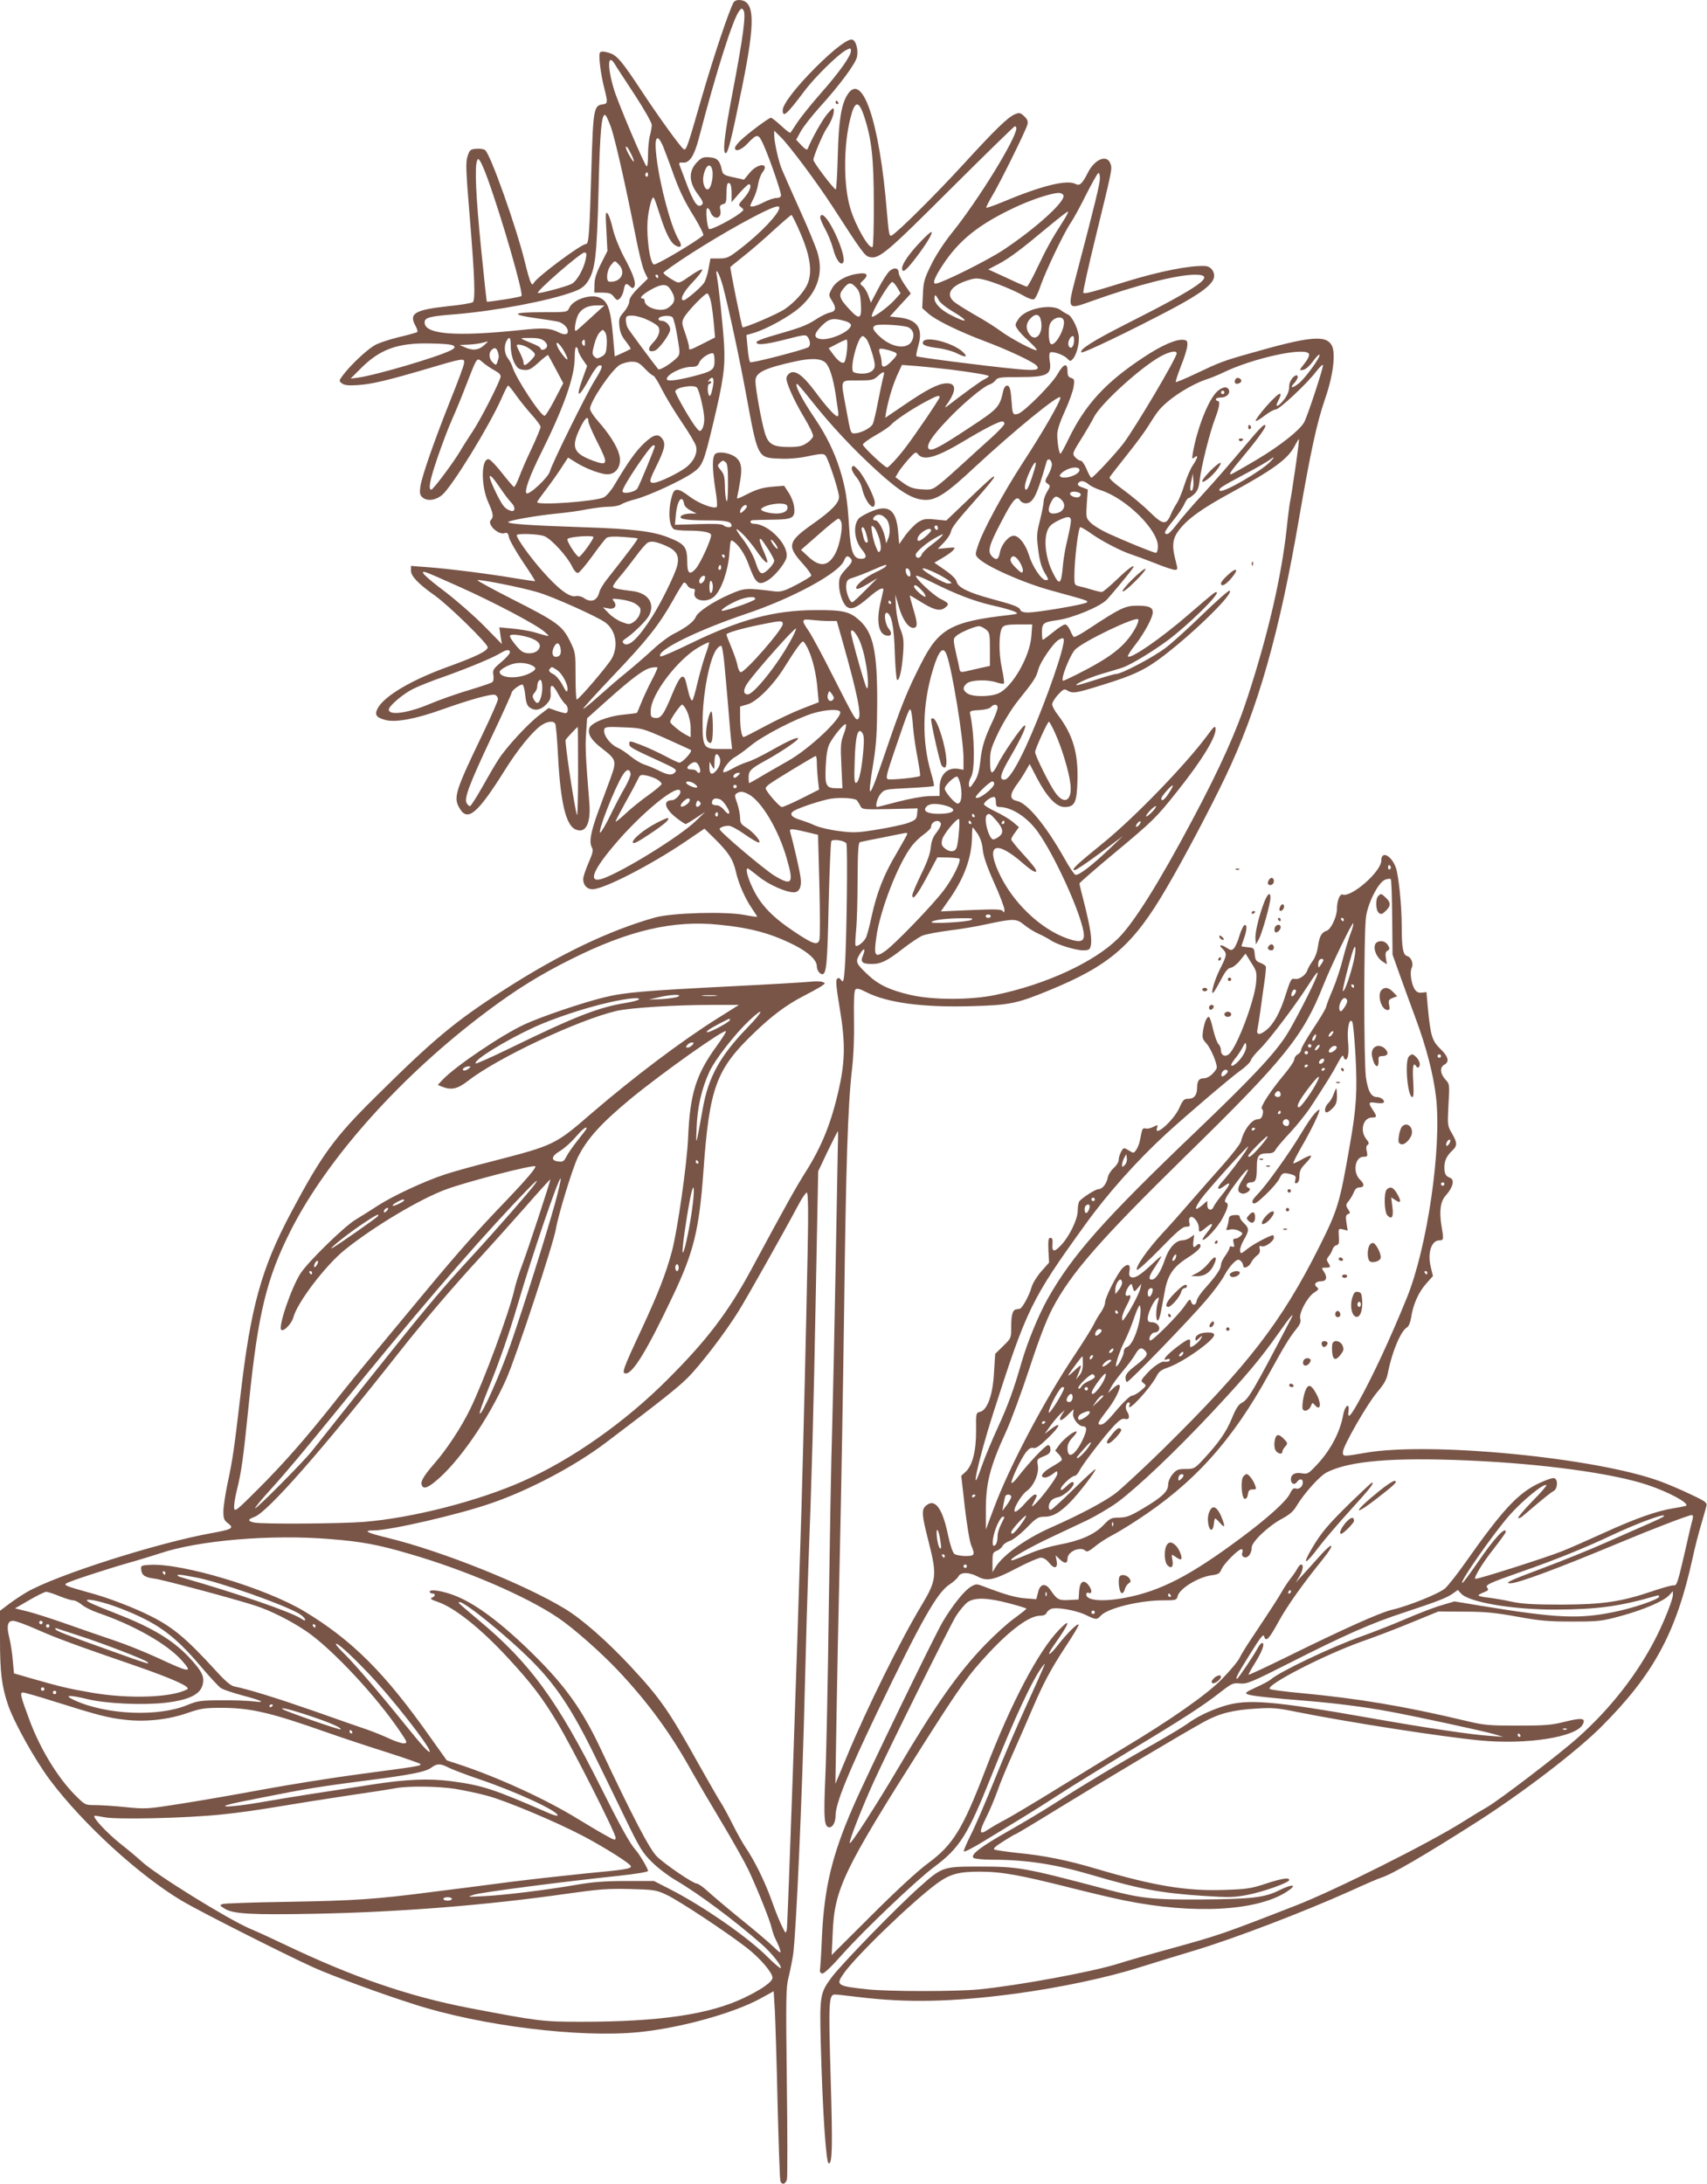<?xml version="1.0" standalone="no"?>
<!DOCTYPE svg PUBLIC "-//W3C//DTD SVG 20010904//EN"
 "http://www.w3.org/TR/2001/REC-SVG-20010904/DTD/svg10.dtd">
<svg version="1.0" xmlns="http://www.w3.org/2000/svg"
 width="1001pt" height="1280pt" viewBox="0 0 1001 1280"
 preserveAspectRatio="xMidYMid meet">
<g transform="translate(0,1280) scale(0.1,-0.1)"
fill="#795548" stroke="none">
<path d="M4303 12788 c-25 -41 -119 -320 -192 -573 -80 -278 -87 -299 -102
-289 -17 10 -138 177 -239 329 -125 190 -152 222 -201 236 -26 8 -43 9 -50 2
-11 -11 2 -123 26 -216 20 -79 19 -85 -12 -89 -51 -6 -55 -32 -65 -378 -11
-374 -15 -440 -31 -440 -29 0 -285 -191 -306 -227 -8 -14 -10 -14 -19 3 -6 11
-22 67 -36 126 -51 204 -199 622 -231 648 -7 6 -31 10 -52 8 -35 -3 -39 -7
-51 -43 -12 -35 -10 -84 13 -361 29 -353 33 -480 18 -495 -5 -5 -72 -17 -148
-24 -190 -21 -227 -42 -191 -110 11 -19 17 -38 13 -41 -3 -3 -52 -17 -108 -30
-57 -14 -121 -35 -144 -49 -46 -27 -137 -113 -180 -169 -28 -37 -29 -39 -10
-53 15 -11 38 -14 95 -10 83 6 164 25 410 97 209 62 216 63 211 30 -1 -14 -39
-115 -83 -224 -94 -237 -164 -437 -173 -498 -5 -35 -3 -49 10 -61 27 -27 79
-21 119 13 61 54 276 405 348 567 17 40 34 73 38 73 3 0 25 -26 47 -58 23 -32
64 -83 92 -114 28 -31 51 -62 51 -70 0 -8 -23 -64 -51 -124 -29 -60 -62 -136
-74 -169 -13 -33 -26 -60 -31 -59 -4 1 -35 37 -69 80 -33 43 -69 80 -78 82
-46 9 -48 -156 -3 -254 28 -62 32 -84 15 -101 -25 -25 42 -90 80 -78 16 5 21
0 26 -26 4 -18 41 -81 81 -142 41 -60 73 -111 72 -113 -2 -1 -53 6 -114 16
-143 25 -404 58 -521 66 l-93 7 0 -28 c0 -32 43 -77 139 -145 80 -56 311 -282
311 -304 0 -21 -70 -55 -227 -112 -215 -77 -374 -170 -416 -242 -23 -40 -13
-57 43 -72 59 -16 178 6 331 61 166 59 292 94 313 86 9 -4 16 -15 16 -25 0
-10 -39 -99 -86 -197 -167 -347 -177 -379 -138 -444 47 -79 105 -30 267 229
73 116 154 216 206 255 37 27 75 33 87 13 4 -6 11 -88 16 -182 14 -276 46
-412 102 -437 60 -28 92 34 82 156 -21 258 -25 329 -19 408 l6 87 115 103
c149 133 219 185 260 193 18 4 35 4 37 2 3 -2 -13 -38 -35 -79 -21 -40 -48
-99 -60 -129 -12 -30 -23 -56 -25 -58 -1 -2 -39 -7 -82 -11 -91 -9 -187 -48
-197 -79 -11 -34 11 -70 72 -117 89 -69 90 -73 48 -188 -20 -53 -51 -139 -70
-189 -42 -116 -52 -173 -36 -203 10 -19 7 -33 -19 -93 -17 -39 -31 -81 -31
-94 0 -37 23 -61 56 -60 68 2 340 142 537 275 l118 80 60 -59 c81 -80 108
-121 124 -192 17 -74 54 -157 94 -216 17 -25 31 -46 31 -49 0 -2 -33 2 -72 10
-113 22 -429 13 -528 -15 -269 -76 -559 -215 -883 -423 -291 -187 -414 -290
-762 -635 -234 -231 -310 -336 -487 -669 -176 -330 -238 -556 -298 -1075 -37
-316 -46 -377 -76 -517 -13 -62 -24 -135 -24 -162 0 -42 4 -52 28 -70 36 -27
23 -35 -93 -56 -324 -58 -921 -249 -1090 -348 -27 -16 -74 -47 -102 -68 l-53
-40 0 -167 c0 -193 10 -274 46 -381 33 -101 158 -325 247 -444 195 -259 522
-558 775 -709 109 -64 605 -315 774 -391 112 -50 390 -152 588 -215 392 -126
968 -197 1314 -163 242 24 551 109 711 195 l82 45 7 -117 c3 -64 11 -310 16
-547 6 -237 13 -438 16 -447 8 -27 31 -21 39 9 3 14 3 272 -1 572 -6 492 -5
552 10 611 9 35 21 96 27 134 18 130 54 939 69 1576 6 245 15 555 20 690 20
514 31 919 44 1610 l14 715 56 118 c31 64 58 117 59 117 2 0 2 -44 0 -97 -1
-54 -7 -372 -13 -708 -6 -335 -15 -756 -20 -935 -6 -179 -14 -656 -20 -1060
-5 -404 -14 -846 -20 -981 -11 -252 -7 -299 24 -299 20 0 36 31 36 69 0 69 70
242 242 601 264 549 355 709 429 755 21 14 43 34 49 45 14 27 64 26 114 -1 55
-29 94 -21 231 51 63 33 126 60 139 60 16 0 34 -12 49 -31 30 -38 52 -31 43
14 l-6 31 23 -22 c30 -29 47 -28 47 2 0 43 77 75 106 46 8 -8 24 0 54 25 24
20 67 48 94 62 28 14 96 55 151 91 335 217 561 467 776 859 91 165 120 213
162 265 21 26 27 42 22 58 -10 31 40 126 80 153 28 18 31 23 17 33 -20 15 -7
34 24 34 32 0 40 22 19 54 -17 26 -17 26 9 26 29 0 31 3 14 30 -10 15 -9 22 4
37 8 10 19 28 22 40 4 12 14 23 24 25 13 2 16 13 13 51 -3 47 -2 48 25 41 l27
-7 -7 45 c-6 37 -4 47 9 52 14 5 14 8 0 29 -14 22 -14 26 5 49 11 14 24 37 30
52 6 16 17 26 29 26 32 0 35 19 7 45 -45 42 -31 135 20 135 23 0 25 3 19 31
-5 21 -3 34 5 39 10 6 8 15 -9 35 -38 49 -17 125 35 125 29 0 30 6 4 45 -28
42 -25 48 18 41 22 -3 42 -3 45 1 12 11 -14 33 -39 33 -33 0 -52 34 -64 115
-13 94 -13 861 1 945 13 84 74 201 112 214 15 6 29 7 33 3 3 -3 7 -104 8 -224
l2 -218 41 -115 c23 -63 64 -178 93 -255 65 -175 105 -330 121 -465 34 -296
-50 -876 -170 -1174 -101 -248 -203 -467 -291 -624 -44 -78 -59 -90 -52 -41 7
51 -22 30 -31 -22 -19 -106 -77 -214 -162 -302 -43 -45 -49 -48 -82 -42 -38 7
-63 -7 -63 -36 0 -26 21 -35 35 -16 16 23 35 21 35 -2 0 -24 -23 -43 -43 -35
-11 4 -21 -5 -33 -31 -20 -43 -132 -144 -287 -259 -298 -222 -473 -312 -680
-351 -130 -25 -227 -16 -227 19 0 10 6 13 15 10 21 -8 19 19 -3 47 -29 34 -50
19 -54 -38 l-3 -48 -57 -3 c-61 -3 -69 2 -111 63 -28 39 -59 31 -70 -19 l-10
-39 -66 5 c-59 5 -118 22 -246 71 -37 14 -42 14 -70 -2 -39 -22 -108 -108
-167 -207 -52 -89 -448 -905 -527 -1088 -122 -281 -167 -468 -181 -756 -4
-102 -10 -191 -12 -199 -1 -8 4 -16 13 -18 10 -3 55 40 124 118 126 141 428
428 531 505 151 112 199 188 334 526 139 348 248 582 305 653 14 19 15 17 1
-15 -8 -19 -53 -120 -101 -225 -48 -104 -129 -293 -180 -420 -51 -126 -113
-272 -139 -323 -26 -52 -46 -98 -44 -103 2 -6 53 20 113 57 61 37 160 97 220
134 61 37 164 102 230 145 66 43 251 157 410 253 314 189 433 266 537 348 62
48 70 51 110 47 39 -4 65 6 288 119 327 166 484 235 674 297 194 64 251 86
287 112 l28 20 18 -20 c44 -52 306 -96 558 -95 242 1 375 19 584 80 16 5 22 3
20 -5 -6 -17 -157 -68 -269 -90 -203 -41 -332 -35 -768 36 l-163 27 -77 -23
c-42 -12 -138 -49 -212 -81 -74 -32 -187 -76 -251 -99 -175 -61 -488 -210
-539 -256 -8 -7 -47 -28 -85 -45 -62 -29 -67 -33 -48 -41 24 -9 131 -21 358
-39 165 -14 330 -35 470 -61 147 -27 557 -115 620 -134 l50 -15 -80 6 c-106 7
-350 43 -691 103 -585 103 -731 115 -869 71 -84 -27 -154 -61 -215 -105 -25
-18 -115 -72 -200 -120 -210 -118 -398 -231 -560 -335 -74 -48 -202 -124 -283
-170 -168 -95 -231 -143 -207 -160 8 -5 56 -10 105 -10 202 0 371 -26 579 -87
292 -86 408 -108 662 -125 153 -10 183 -9 260 6 94 18 244 72 244 87 0 16 -41
10 -139 -22 -84 -28 -114 -32 -241 -36 -222 -8 -413 24 -745 122 -179 53 -308
79 -470 95 -66 7 -126 16 -134 20 -9 5 8 20 53 48 36 23 68 42 72 42 3 0 115
67 248 149 267 164 739 445 856 509 91 50 171 70 310 78 90 6 124 3 235 -20
306 -61 846 -145 1075 -167 272 -26 561 19 601 93 20 38 -3 42 -103 17 -80
-20 -118 -23 -278 -23 -167 0 -196 2 -300 27 -359 86 -636 132 -965 163 -99 9
-184 20 -189 25 -25 22 316 198 540 278 78 27 211 78 295 113 l154 63 150 -1
c120 0 182 -6 310 -29 136 -25 185 -29 325 -29 154 0 173 2 283 32 133 36 253
87 285 122 l22 24 0 -22 c0 -26 -48 -148 -95 -242 -109 -217 -270 -424 -464
-596 -107 -96 -461 -366 -531 -406 -25 -14 -88 -52 -140 -85 -196 -124 -749
-401 -980 -491 -431 -168 -452 -175 -735 -253 -121 -33 -260 -73 -310 -89
-149 -47 -581 -127 -814 -150 -131 -13 -526 -13 -651 0 -182 19 -190 25 -144
91 72 104 403 423 550 531 75 54 126 68 247 68 133 0 236 -19 557 -100 107
-27 240 -58 295 -69 406 -82 775 -62 950 51 67 43 37 49 -43 9 -86 -43 -163
-52 -462 -54 -280 -2 -351 6 -565 63 -470 124 -503 130 -734 130 -213 0 -217
-2 -351 -122 -138 -123 -459 -454 -513 -527 -68 -91 -71 -109 -64 -386 11
-407 31 -705 47 -705 21 0 23 97 11 505 -13 448 -11 485 26 485 10 0 72 -7
138 -15 288 -35 551 -29 920 20 259 35 539 94 730 155 50 16 194 60 320 98
236 71 643 227 919 351 83 38 162 72 176 76 62 19 251 129 565 329 264 169
580 410 726 556 305 305 438 549 534 985 13 61 36 151 51 200 14 50 29 99 31
111 4 17 -10 27 -94 66 -54 26 -134 60 -178 76 -378 139 -1352 233 -1728 167
-134 -23 -132 -23 -132 5 1 35 143 283 204 354 40 47 53 71 61 115 24 121 76
243 111 261 10 6 19 28 24 57 11 76 43 148 87 198 l41 46 -13 54 c-20 81 4
155 50 155 26 0 27 5 13 86 -14 86 -6 143 25 177 43 48 54 93 25 104 -25 9
-33 23 -33 61 0 39 14 68 47 99 30 28 29 46 -3 101 -26 44 -26 47 -20 166 7
121 7 122 -18 149 -31 34 -34 72 -6 87 31 17 24 47 -24 93 -49 48 -57 77 -73
242 l-8 90 -27 -3 c-19 -2 -32 4 -42 20 -20 31 -30 101 -18 124 13 25 -2 64
-27 71 -23 6 -31 47 -31 168 0 130 -18 303 -35 351 -27 72 -85 100 -85 40 0
-64 -176 -218 -227 -199 -16 6 -33 -38 -33 -84 0 -45 -35 -120 -60 -128 -30
-9 -43 -33 -51 -91 -5 -34 -17 -67 -32 -87 -13 -18 -27 -42 -31 -55 -10 -29
-50 -56 -76 -49 -17 4 -23 -7 -50 -91 -32 -104 -71 -175 -115 -210 -39 -31
-59 -29 -51 6 3 15 11 63 17 107 6 44 16 118 23 165 7 47 11 90 9 95 -2 6 -17
16 -33 22 -24 9 -29 17 -32 49 -3 37 -5 39 -40 42 -21 2 -38 5 -38 6 0 2 7 23
15 46 18 51 19 83 3 78 -7 -3 -20 -31 -30 -63 -9 -32 -24 -65 -32 -73 -13 -13
-18 -13 -40 1 -35 24 -54 21 -28 -3 29 -28 28 -38 -14 -120 -33 -65 -58 -156
-38 -137 5 5 25 39 44 75 25 49 41 68 58 70 12 2 37 21 54 43 l32 40 33 -53
c32 -49 34 -57 29 -116 -9 -107 -113 -382 -160 -421 -22 -18 -46 -6 -46 22 0
14 -7 30 -14 37 -8 6 -22 45 -32 86 -9 41 -20 74 -25 74 -13 0 -26 -31 -34
-81 -6 -41 -4 -49 19 -74 29 -32 69 -131 60 -148 -19 -33 -50 -57 -75 -57 -28
0 -39 -15 -39 -56 0 -42 -18 -64 -50 -64 -27 0 -33 -6 -54 -53 -31 -71 -150
-178 -131 -117 6 18 5 19 -22 5 -15 -8 -36 -12 -45 -9 -13 4 -19 -2 -23 -20
-3 -14 -8 -38 -11 -53 -3 -16 -12 -38 -20 -51 -15 -22 -17 -22 -39 -8 -14 9
-28 16 -33 16 -11 0 -32 -45 -32 -70 0 -11 -13 -31 -29 -46 -16 -14 -32 -39
-35 -56 -7 -37 -32 -68 -55 -68 -18 0 -101 -54 -113 -73 -4 -7 -8 -30 -8 -53
0 -49 -48 -149 -95 -199 -42 -46 -57 -45 -53 3 2 27 -1 37 -12 37 -12 0 -14
-13 -12 -72 l4 -73 -46 -52 c-26 -30 -51 -71 -57 -93 -12 -46 -55 -124 -69
-126 -6 -1 -15 -2 -20 -3 -21 -2 -30 -32 -30 -100 0 -69 0 -69 -47 -115 l-47
-46 -7 -111 c-7 -130 -39 -219 -82 -229 -24 -6 -24 -8 -23 -108 1 -119 -21
-206 -61 -243 l-26 -24 21 -185 c12 -101 28 -201 37 -221 24 -58 21 -64 -33
-64 -27 0 -56 6 -65 12 -10 8 -25 52 -38 113 -33 159 -78 216 -130 169 -26
-24 -24 -51 16 -208 51 -200 48 -227 -42 -377 -121 -200 -319 -600 -435 -879
l-69 -165 6 365 c3 201 12 644 20 985 8 341 19 980 25 1420 11 868 22 1205 46
1415 10 85 14 195 12 297 -2 111 1 165 8 173 9 9 25 5 64 -15 124 -63 334 -91
624 -82 215 6 260 15 447 92 357 146 494 265 689 599 104 177 258 469 345 651
191 398 318 845 434 1523 67 386 103 554 152 696 47 134 63 266 39 311 -34 64
-131 54 -480 -46 -156 -44 -177 -52 -322 -121 -59 -28 -110 -49 -113 -47 -2 3
11 43 29 90 19 46 36 100 38 119 3 30 0 35 -20 38 -43 6 -127 -30 -237 -103
-222 -146 -342 -278 -438 -476 -23 -48 -45 -88 -48 -88 -8 -1 -19 63 -19 113
0 25 16 74 45 137 25 55 48 119 51 143 6 39 4 45 -15 51 -16 5 -21 14 -21 41
0 50 -23 43 -58 -18 -32 -58 -195 -221 -231 -233 -30 -9 -34 -4 -38 63 -6 81
-11 102 -28 102 -8 0 -17 -12 -21 -27 -22 -101 -29 -108 -209 -226 -167 -110
-213 -133 -228 -118 -18 18 14 70 105 166 89 95 213 199 250 211 13 4 29 15
36 25 12 17 28 19 137 19 170 0 195 14 180 99 -3 22 -2 41 3 45 15 9 81 -14
100 -35 18 -18 19 -18 34 -2 23 26 41 101 33 142 -9 48 -42 111 -63 118 -9 4
-28 15 -41 25 -54 41 -208 10 -248 -51 -22 -33 -22 -35 -6 -60 9 -14 38 -46
65 -69 26 -24 48 -48 48 -53 0 -14 -152 66 -211 110 -28 21 -97 65 -153 96
-55 32 -111 67 -123 78 -48 43 -18 91 79 123 45 15 58 15 102 4 63 -16 177
-63 232 -95 24 -14 49 -22 57 -19 8 3 24 35 36 70 27 83 139 318 178 375 17
24 58 99 91 166 34 67 66 124 72 128 6 4 10 -8 10 -30 0 -32 -25 -136 -140
-574 -52 -199 -53 -198 91 -146 262 94 501 155 607 155 129 0 39 -65 -404
-289 -194 -98 -277 -151 -262 -166 8 -8 283 124 528 253 177 94 250 150 250
195 0 31 -23 57 -53 58 -90 4 -267 -31 -462 -91 -211 -65 -245 -74 -252 -66
-4 4 30 156 75 339 97 397 95 387 83 420 -21 54 -93 23 -132 -56 -33 -65 -48
-78 -72 -65 -50 27 -202 -11 -430 -107 -49 -20 -91 -35 -93 -32 -2 2 12 31 31
63 46 75 202 391 210 424 5 19 0 31 -19 49 -22 21 -29 22 -53 12 -42 -17 -114
-87 -301 -291 -159 -174 -387 -401 -423 -420 -14 -8 -17 8 -28 138 -43 533
-146 832 -234 683 -34 -58 -49 -151 -54 -353 -3 -109 -8 -198 -12 -198 -11 0
-131 158 -131 173 0 20 55 152 78 185 26 38 42 79 42 105 -1 19 -5 17 -36 -18
-29 -32 -92 -144 -117 -206 -4 -10 -14 -5 -37 19 l-31 33 27 49 c15 27 65 91
111 142 118 130 212 257 219 296 8 43 -7 96 -29 100 -26 5 -104 -54 -213 -162
-115 -115 -194 -217 -194 -252 0 -46 24 -25 124 108 62 84 200 219 247 244 27
14 29 13 29 -5 0 -29 -69 -126 -176 -247 -53 -60 -114 -136 -136 -168 -21 -33
-41 -62 -43 -64 -3 -3 -27 16 -54 41 -28 26 -55 47 -60 47 -12 0 -133 -90
-178 -133 -18 -17 -33 -37 -33 -44 0 -25 36 -13 71 23 61 64 66 63 98 -8 34
-76 101 -270 101 -292 0 -10 -9 -16 -25 -16 -14 0 -48 -11 -75 -25 -46 -24
-80 -32 -80 -20 0 3 9 23 20 44 11 22 23 59 26 83 4 23 15 54 25 67 45 57 -26
57 -74 -1 l-34 -41 -62 14 c-53 11 -62 17 -67 39 -11 57 -27 75 -72 78 -36 3
-47 -1 -72 -26 -54 -54 -52 -120 5 -194 24 -32 31 -48 23 -56 -26 -26 -49 6
-97 135 -16 43 -32 86 -36 95 -5 14 -1 17 21 15 38 -3 66 41 93 145 102 391
199 696 236 744 13 17 16 17 25 4 16 -24 -2 -158 -66 -493 -46 -241 -57 -339
-39 -345 13 -4 35 82 95 378 82 402 78 520 -19 520 -11 0 -23 -6 -28 -12z
m-697 -365 c9 -16 62 -96 117 -180 54 -83 99 -162 99 -175 0 -13 -5 -41 -11
-63 -6 -22 -11 -74 -11 -114 0 -47 -4 -71 -9 -65 -16 15 -167 372 -190 448
-41 134 -38 220 5 149z m1461 -304 c44 -132 57 -247 57 -511 1 -135 -3 -250
-7 -255 -19 -18 -100 122 -131 227 -40 131 -40 366 0 524 26 107 49 111 81 15z
m-1487 -57 c24 -62 87 -341 145 -634 19 -101 44 -201 55 -222 l19 -39 -55 -54
c-37 -37 -54 -62 -54 -80 0 -14 -14 -41 -31 -61 -28 -32 -31 -40 -27 -84 4
-35 14 -60 38 -89 17 -22 30 -42 28 -44 -2 -2 -24 -13 -48 -24 l-45 -20 -11
127 c-14 153 -30 197 -79 218 -54 22 -155 -12 -177 -61 -11 -25 -12 -25 -162
-25 -176 0 -186 -14 -25 -36 57 -8 113 -17 124 -20 30 -9 55 -35 55 -56 0 -21
-21 -23 -58 -4 -47 23 -87 26 -224 11 -378 -39 -558 -25 -558 45 0 29 26 36
190 49 234 20 544 79 683 131 44 16 64 31 83 59 45 69 54 147 64 541 8 343 18
449 40 435 5 -3 18 -31 30 -63z m2380 -14 c-1 -60 -223 -420 -374 -608 -45
-55 -97 -134 -124 -189 -42 -85 -47 -102 -50 -176 l-4 -81 36 -32 c44 -39 182
-106 331 -162 139 -52 286 -122 304 -143 22 -27 -8 -31 -137 -18 -184 18 -562
67 -568 73 -3 3 2 31 11 62 30 101 -6 153 -111 165 l-56 6 61 67 62 67 -36 52
c-19 28 -35 60 -35 70 0 30 -28 34 -55 9 -13 -13 -43 -59 -66 -104 l-42 -80
-14 39 c-7 22 -22 47 -33 56 -19 16 -19 17 0 34 36 33 26 49 -27 41 -71 -9
-133 -45 -155 -88 -20 -38 -20 -38 2 -73 26 -42 22 -60 -17 -68 -15 -3 -53
-22 -83 -42 -53 -34 -89 -47 -264 -97 -43 -13 -79 -27 -80 -33 -2 -20 52 -15
169 15 112 29 120 30 132 14 15 -21 17 -50 3 -59 -26 -16 -334 -95 -341 -88
-5 5 -12 43 -15 84 l-7 75 44 13 c75 22 212 98 270 150 103 92 138 199 104
317 -9 32 -56 147 -105 254 -48 107 -95 213 -104 235 -20 45 -46 163 -46 203
l0 26 36 -35 c50 -48 216 -270 309 -414 164 -254 186 -285 212 -291 57 -15 97
19 477 398 203 202 373 368 377 368 5 0 9 -6 9 -12z m-2072 -105 c11 -27 33
-86 50 -133 44 -125 72 -184 137 -288 31 -52 53 -97 49 -101 -41 -37 -267
-171 -288 -171 -26 0 -49 180 -36 282 4 34 14 77 20 93 12 30 13 29 45 -70 37
-118 65 -175 95 -193 33 -20 43 -4 20 33 -44 71 -109 311 -130 482 -15 118 2
149 38 66z m-188 -44 c12 -23 19 -43 16 -46 -4 -4 -46 69 -46 82 0 15 12 1 30
-36z m-840 -148 c83 -228 211 -673 198 -686 -6 -7 -199 -37 -203 -33 -2 2 -17
143 -34 313 -30 298 -38 474 -24 511 6 16 7 16 19 -1 7 -10 27 -56 44 -104z
m1314 63 c14 -38 -3 -124 -25 -124 -18 0 -31 43 -24 79 10 55 36 79 49 45z
m-374 -40 c0 -8 -5 -12 -10 -9 -6 4 -8 11 -5 16 9 14 15 11 15 -7z m490 -107
l0 -52 46 53 c25 28 50 52 55 52 21 0 6 -43 -27 -80 -35 -39 -36 -41 -18 -55
18 -14 18 -15 -6 -34 -44 -35 -173 -102 -182 -93 -13 13 -22 122 -10 122 6 0
13 -9 17 -19 17 -54 70 -46 59 8 -5 23 -2 29 15 34 18 4 21 13 21 59 0 30 3
58 6 61 15 14 24 -7 24 -56z m1946 -12 c14 -34 -160 -192 -351 -319 -92 -61
-342 -186 -395 -198 -25 -5 -12 32 37 107 96 146 209 237 417 336 99 47 218
87 264 88 12 1 25 -6 28 -14z m-1666 -72 c0 -34 -110 -150 -229 -241 -67 -52
-78 -57 -124 -57 l-51 0 -11 -60 c-6 -33 -18 -71 -27 -84 -20 -28 -106 -101
-119 -101 -26 0 -2 49 52 105 34 35 59 69 57 75 -1 5 -33 -10 -69 -36 -65 -45
-67 -46 -95 -30 -37 20 -69 45 -63 49 100 78 342 228 519 321 116 61 160 77
160 59z m1664 -80 c-68 -106 -96 -157 -150 -270 -29 -62 -57 -113 -62 -113 -6
0 -59 23 -118 51 l-109 50 61 32 c67 36 128 82 289 216 60 50 113 91 117 91 5
0 -8 -26 -28 -57z m-1538 -75 c56 -131 68 -223 40 -291 -20 -47 -76 -109 -133
-148 -43 -30 -241 -114 -249 -107 -5 6 -75 350 -71 353 1 2 36 30 77 63 41 32
120 100 175 151 55 50 103 91 106 91 4 0 29 -51 55 -112z m-1261 -145 c-11
-58 -52 -131 -83 -147 -31 -16 -192 -59 -198 -53 -10 10 251 237 273 237 12 0
14 -8 8 -37z m804 -160 c33 -124 97 -421 136 -633 69 -376 67 -373 195 -378
47 -3 111 2 158 12 104 21 107 21 122 -11 26 -58 70 -198 70 -226 0 -35 -45
-81 -150 -155 -152 -107 -158 -131 -59 -240 27 -30 48 -60 46 -66 -2 -6 -42
-30 -88 -54 -73 -38 -90 -42 -129 -38 -163 21 -174 20 -257 -16 -98 -42 -192
-104 -203 -134 -11 -27 -57 -63 -129 -99 -30 -15 -86 -57 -125 -94 -39 -36
-107 -95 -151 -131 -44 -35 -119 -100 -167 -143 -49 -44 -88 -75 -88 -71 0 5
79 92 176 194 201 211 269 298 349 439 30 55 60 103 65 106 5 3 14 -4 20 -15
6 -11 19 -20 29 -20 15 0 18 -5 14 -21 -14 -52 76 -67 120 -21 40 42 78 154
84 249 6 79 7 82 25 69 31 -22 67 -76 88 -135 41 -112 58 -126 113 -92 38 23
92 88 107 126 26 70 -99 205 -190 205 -21 0 -28 19 -7 21 6 1 57 2 113 3 123
1 138 10 131 73 -2 24 -17 62 -32 85 l-27 41 -72 -6 c-54 -5 -88 -15 -140 -41
-65 -33 -68 -34 -62 -13 3 12 11 54 17 92 13 80 4 114 -34 140 -35 22 -93 30
-112 15 -20 -16 -19 -87 0 -209 9 -52 12 -98 8 -102 -16 -14 -103 19 -157 59
-68 52 -91 54 -104 10 -26 -85 -21 -180 10 -200 7 -4 42 -8 78 -8 91 0 140
-10 140 -27 0 -28 -64 -167 -90 -196 -35 -40 -50 -29 -50 38 0 89 -14 107
-111 145 -90 36 -214 51 -504 60 -301 10 -435 19 -435 30 0 9 165 38 285 50
55 5 135 16 178 25 43 8 101 15 128 15 27 0 60 6 72 14 12 8 51 22 87 31 78
21 273 111 335 156 54 39 62 58 115 279 63 263 73 338 66 470 -7 112 -30 332
-42 399 -12 64 13 23 35 -56z m-379 57 c0 -5 -2 -10 -4 -10 -3 0 -8 5 -11 10
-3 6 -1 10 4 10 6 0 11 -4 11 -10z m1403 -68 l18 -31 -36 -40 c-36 -40 -125
-105 -132 -97 -12 12 105 208 120 203 7 -2 20 -18 30 -35z m-243 3 c19 -20 25
-40 28 -91 6 -95 -7 -102 -67 -37 -61 65 -66 85 -34 123 30 37 43 37 73 5z
m-1104 7 c6 -4 19 -22 28 -40 19 -37 11 -62 -29 -88 -41 -26 -135 3 -135 43 0
7 -4 13 -10 13 -25 0 -6 22 43 50 52 30 82 36 103 22z m253 -91 c6 -27 13 -85
17 -129 l7 -80 -71 -36 c-83 -42 -82 -41 -82 -18 0 9 -10 45 -22 79 -20 56
-21 64 -8 90 18 35 122 143 137 143 6 0 16 -22 22 -49z m1335 11 c8 -16 43
-44 80 -66 106 -62 92 -76 -17 -18 -54 29 -87 65 -87 93 0 26 7 24 24 -9z
m-2039 -104 c-43 -40 -82 -75 -88 -77 -14 -5 0 77 18 102 22 32 55 46 104 47
l45 0 -79 -72z m2640 -21 c13 -75 -34 -126 -69 -75 -23 32 -20 65 8 93 31 31
54 24 61 -18z m-2310 9 c28 -12 56 -30 63 -38 18 -22 6 -63 -31 -99 -32 -33
-26 -56 11 -45 26 8 92 99 92 125 0 25 -26 51 -52 51 -11 0 -18 5 -16 13 6 16
67 22 82 7 6 -6 19 -57 28 -113 16 -95 16 -103 0 -121 -29 -32 -103 -79 -112
-70 -19 22 -169 224 -179 242 -6 11 -11 32 -11 46 0 23 4 26 38 26 20 0 60
-11 87 -24z m2442 -2 c15 -39 -48 -157 -75 -140 -7 4 -12 31 -12 62 0 41 5 59
20 74 24 24 58 26 67 4z m-1284 -5 c20 -5 37 -16 37 -24 0 -38 -130 -95 -185
-81 -35 9 -31 32 14 77 42 42 66 47 134 28z m375 -38 c28 -15 36 -45 20 -78
-25 -52 -112 -43 -182 18 -49 43 -57 64 -28 73 28 8 168 -1 190 -13z m-1770
-101 c-3 -47 -6 -56 -30 -70 -25 -13 -29 -13 -43 0 -13 14 -13 22 -1 68 7 29
21 62 32 73 18 19 19 20 32 2 8 -11 12 -39 10 -73z m1526 28 c16 -26 46 -122
46 -149 0 -30 -29 -49 -74 -49 -23 0 -47 5 -52 10 -23 23 27 210 55 210 6 0
17 -10 25 -22z m1214 -10 c-3 -35 -22 -48 -32 -23 -7 19 10 55 25 55 6 0 9
-14 7 -32z m-3303 -31 c1 -33 9 -68 21 -93 18 -33 26 -39 56 -42 29 -3 43 4
87 44 28 26 53 45 55 43 2 -2 22 -40 46 -84 l43 -81 -49 -94 c-27 -52 -54 -96
-60 -97 -20 -6 -171 223 -189 287 -4 14 -16 36 -26 49 -21 26 -25 72 -9 102
18 32 25 22 25 -34z m196 35 c14 -12 20 -25 16 -35 -6 -17 -37 -24 -37 -9 0 5
-17 16 -37 24 -94 39 -93 37 -27 37 46 1 68 -4 85 -17z m239 -14 c0 -16 -3
-19 -11 -11 -6 6 -8 16 -5 22 11 17 16 13 16 -11z m1537 -39 c-3 -34 -10 -66
-16 -72 -12 -12 -40 9 -72 55 l-20 27 48 25 c26 14 52 25 57 26 5 0 6 -28 3
-61z m-2130 26 c-31 -28 -67 -31 -112 -10 l-30 13 50 2 c28 1 64 6 80 10 17 4
32 8 35 9 3 0 -8 -11 -23 -24z m-176 -2 c9 -9 4 -15 -17 -26 -79 -40 -439
-146 -548 -161 l-40 -5 58 58 c113 114 217 152 408 148 80 -1 131 -6 139 -14z
m645 -28 c14 -25 24 -48 21 -51 -6 -6 -51 53 -60 79 -12 34 13 16 39 -28z
m-217 21 c15 -8 33 -22 41 -31 11 -13 9 -20 -15 -45 -32 -33 -45 -38 -45 -15
0 9 -9 33 -20 55 -11 22 -20 42 -20 45 0 10 31 5 59 -9z m301 -20 c0 -7 12
-31 26 -52 l27 -39 -28 -78 c-42 -117 -22 -112 46 12 19 36 43 67 52 69 26 5
20 -15 -28 -92 -49 -80 -250 -486 -260 -528 -9 -36 -124 -143 -138 -129 -13
13 20 105 89 242 129 259 194 442 194 550 0 44 4 68 10 64 6 -3 10 -12 10 -19z
m-471 -8 c5 -13 7 -29 5 -35 -14 -48 -13 -47 -34 -28 -22 20 -26 55 -8 73 18
18 28 15 37 -10z m2319 1 c29 -11 28 -17 -10 -56 -38 -39 -58 -42 -58 -9 0 14
-4 36 -9 49 -6 14 -7 28 -4 31 6 6 41 -1 81 -15z m1662 -10 c0 -27 -239 -430
-312 -528 -47 -61 -177 -201 -188 -201 -4 0 -17 23 -28 50 -12 28 -27 50 -35
50 -8 0 -22 9 -31 19 -20 22 -20 22 48 130 22 36 50 84 61 106 43 85 301 316
410 366 46 21 75 24 75 8z m776 -4 c4 -8 -8 -33 -27 -56 -31 -40 -32 -41 -8
-37 14 2 37 21 59 51 19 26 36 43 38 37 5 -14 -81 -132 -118 -164 -39 -32 -61
-34 -32 -3 21 22 29 47 15 47 -18 0 -43 -36 -43 -62 0 -33 -13 -63 -43 -95
-29 -32 -40 -28 -22 7 25 48 17 56 -21 19 -47 -44 -116 -130 -110 -136 3 -3
26 11 52 31 26 20 55 36 65 36 21 0 182 150 236 221 21 27 39 45 41 39 4 -11
-92 -304 -111 -336 -27 -47 -141 -137 -277 -218 -79 -47 -148 -86 -152 -86
-13 0 -2 16 72 105 76 91 130 164 130 177 0 22 -25 -2 -127 -124 -61 -73 -164
-192 -230 -264 -66 -71 -139 -156 -162 -187 -23 -31 -48 -57 -56 -57 -24 0
-18 14 36 81 29 35 58 79 65 97 8 17 18 32 23 32 4 0 20 11 34 24 19 18 27 37
32 82 9 78 58 276 90 360 27 70 31 104 15 104 -5 0 -10 5 -10 10 0 6 13 10 29
10 32 0 56 22 47 45 -9 23 -40 18 -71 -12 -51 -50 -116 -218 -140 -357 -6 -36
-5 -38 9 -27 24 20 20 -3 -8 -44 -14 -20 -37 -73 -51 -118 -14 -45 -35 -94
-45 -108 -10 -15 -25 -42 -33 -62 -28 -66 -46 -65 -124 11 -38 38 -108 96
-156 131 -55 40 -85 67 -80 74 4 7 51 67 104 134 54 67 110 144 125 170 16 26
40 63 54 81 54 70 189 158 295 192 21 7 60 23 85 35 175 86 489 154 506 110z
m-3486 -40 c0 -54 -12 -62 -139 -94 -89 -22 -141 -27 -141 -13 0 28 89 72 145
72 28 0 37 5 45 24 9 24 52 55 78 56 8 0 12 -15 12 -45z m-1290 -56 c32 -18
39 -27 34 -43 -15 -48 -117 -246 -160 -311 -25 -38 -60 -92 -76 -120 -42 -70
-158 -225 -169 -225 -19 0 -8 58 36 186 25 73 63 175 86 226 23 51 61 144 85
207 64 164 59 157 95 127 16 -14 47 -35 69 -47z m1940 46 c24 -22 45 -88 60
-185 6 -41 13 -87 15 -102 2 -16 1 -28 -4 -28 -14 0 -62 52 -132 146 -72 96
-116 127 -148 107 -9 -6 -17 -17 -19 -26 -5 -25 42 -131 103 -233 31 -51 55
-101 53 -111 -2 -9 -18 -28 -37 -40 -27 -18 -48 -23 -103 -23 -95 0 -123 16
-143 83 -20 66 -55 260 -55 304 0 49 50 74 230 114 95 21 152 19 180 -6z
m-1059 -35 c21 -22 43 -41 50 -42 7 -2 29 -37 49 -78 21 -41 72 -127 115 -190
43 -63 82 -128 86 -144 11 -38 -9 -84 -52 -121 -43 -35 -166 -95 -197 -95 -28
0 -25 13 18 100 47 95 54 127 36 155 -24 36 -51 31 -108 -22 -48 -45 -96 -112
-176 -247 -18 -31 -46 -63 -61 -71 -47 -24 -391 -49 -391 -28 0 4 20 32 43 62
24 31 65 88 91 127 l47 72 57 -35 c56 -33 138 -63 174 -63 54 0 86 54 69 116
-13 50 -60 123 -122 193 -27 30 -49 64 -49 75 0 42 125 227 174 257 17 10 49
19 70 19 33 0 45 -7 77 -40z m1793 -6 c125 -16 217 -31 224 -38 2 -3 -10 -12
-27 -20 -25 -13 -113 -77 -221 -160 -10 -7 -9 -3 3 14 58 83 56 127 -7 123
-47 -3 -113 -37 -246 -128 l-109 -74 5 32 c14 77 38 155 64 215 l29 63 83 -6
c46 -4 136 -13 202 -21z m-395 -46 c-5 -18 -18 -82 -30 -141 -11 -60 -25 -119
-31 -132 -11 -24 -72 -55 -108 -55 -22 0 -22 0 -50 154 -31 168 -36 156 69
156 81 0 93 2 118 25 37 33 43 31 32 -7z m-1001 -66 c-7 -34 -14 -48 -20 -40
-11 18 -10 68 2 68 6 0 10 5 10 11 0 5 -6 7 -12 3 -9 -5 -8 -2 1 10 23 28 32
4 19 -52z m578 -68 c118 -149 247 -286 384 -411 141 -129 216 -173 290 -173
63 0 126 42 285 191 225 209 496 431 503 410 5 -16 -99 -198 -220 -383 -115
-177 -235 -398 -263 -486 -17 -50 -17 -54 0 -72 44 -48 264 -146 429 -191 219
-60 219 -60 209 -70 -12 -12 -289 -59 -346 -59 -23 0 -40 5 -43 14 -7 19 -37
30 -166 65 -136 36 -201 68 -208 101 -4 16 -28 41 -69 69 l-62 43 48 28 c27
16 56 36 63 46 14 16 12 17 -38 12 l-53 -5 36 37 c19 20 37 47 40 59 5 29 30
61 154 201 56 63 101 118 101 124 0 12 -22 -7 -168 -147 l-113 -108 -64 6
c-56 6 -69 4 -100 -15 -19 -12 -52 -46 -74 -75 l-38 -54 -6 69 c-11 137 -59
169 -172 116 -27 -12 -55 -29 -61 -37 -33 -42 -23 -128 20 -180 31 -36 29 -54
-4 -54 -47 0 -62 41 -71 190 -10 160 -21 230 -56 340 -31 97 -79 196 -143 290
-81 120 -124 205 -105 205 2 0 39 -43 81 -96z m-669 74 c15 -19 43 -141 43
-186 0 -21 -6 -46 -13 -57 -13 -17 -15 -16 -41 17 -34 46 -116 189 -116 204 0
24 111 42 127 22z m3093 -28 c0 -5 -4 -10 -10 -10 -5 0 -10 5 -10 10 0 6 5 10
10 10 6 0 10 -4 10 -10z m-1670 -28 c0 -10 -142 -219 -197 -291 -44 -59 -102
-121 -111 -121 -13 0 -142 121 -142 134 0 7 33 31 73 54 40 22 82 51 93 63 22
26 125 94 208 138 61 32 76 37 76 23z m-2060 -141 c0 -11 23 -63 50 -117 69
-135 67 -147 -23 -114 -115 43 -129 78 -77 188 29 61 50 80 50 43z m2440 -15
c0 -7 -35 -44 -77 -82 -43 -38 -116 -105 -163 -148 -47 -43 -107 -97 -135
-119 -47 -37 -52 -39 -110 -35 -49 3 -69 10 -108 37 l-46 34 17 29 c9 16 36
50 59 76 39 43 44 46 56 30 32 -41 109 -19 263 73 123 74 210 119 232 119 6 0
12 -6 12 -14z m1705 -267 c-14 -96 -27 -181 -30 -189 -2 -8 -12 -80 -20 -160
-31 -280 -107 -611 -227 -980 -65 -201 -161 -416 -325 -724 -197 -371 -346
-608 -437 -697 -141 -139 -423 -269 -716 -330 -146 -31 -366 -31 -499 -1 -121
28 -188 59 -251 118 -71 67 -76 77 -49 120 25 42 37 38 19 -7 -16 -38 -4 -49
53 -49 53 0 90 18 182 90 44 34 95 68 114 76 19 8 88 21 155 30 67 8 164 24
216 36 165 35 179 35 225 -2 22 -18 60 -42 85 -53 25 -11 56 -28 70 -37 36
-26 147 -60 191 -60 33 0 40 4 45 26 9 35 -2 105 -36 242 -17 64 -30 120 -30
124 0 4 93 85 206 179 224 186 246 208 369 363 148 186 230 322 223 368 -2 16
-12 8 -45 -38 -124 -169 -428 -484 -613 -634 -159 -129 -192 -160 -168 -160 8
0 75 45 149 100 l134 100 -80 -76 c-103 -98 -181 -158 -199 -151 -8 3 -38 48
-66 99 -109 192 -216 322 -278 334 -42 9 -42 37 0 95 18 24 42 61 54 83 l22
38 43 -83 c58 -110 113 -169 161 -169 60 0 72 25 76 148 6 167 -26 275 -114
391 -19 24 -34 52 -34 63 0 10 15 35 34 56 31 33 37 36 55 25 31 -19 47 -17
207 33 188 58 253 90 361 173 191 147 414 369 383 379 -6 2 -77 -61 -159 -140
-81 -79 -179 -168 -217 -196 -71 -54 -257 -152 -288 -152 -10 0 -65 -16 -123
-35 -59 -19 -108 -33 -111 -31 -7 8 72 43 148 66 41 12 95 28 120 36 48 16
173 91 268 161 118 88 301 267 287 281 -6 7 -17 -2 -163 -128 -160 -139 -341
-264 -358 -248 -3 4 17 36 45 71 50 64 101 157 101 188 0 29 -23 39 -90 39
-72 0 -98 -12 -295 -142 -38 -25 -73 -44 -78 -41 -4 2 -14 20 -22 39 -8 19
-21 34 -29 34 -8 0 -40 -20 -70 -45 -31 -25 -58 -45 -61 -45 -3 0 -5 20 -5 45
0 52 9 59 90 70 89 12 254 80 292 122 19 20 112 131 141 169 39 51 -8 21 -82
-51 -43 -41 -83 -75 -90 -75 -7 0 -33 6 -59 14 -26 8 -59 17 -74 20 -26 6 -28
10 -28 54 0 97 23 292 35 292 6 0 36 -17 66 -39 61 -43 174 -102 234 -121 22
-7 84 -30 138 -51 53 -22 106 -39 116 -39 18 0 18 3 5 53 -23 87 -19 129 19
179 52 68 133 126 309 222 245 134 329 195 369 270 13 25 25 44 26 42 2 -2 -8
-81 -22 -177z m-3755 136 c0 -11 -92 -234 -103 -249 -16 -22 -87 -34 -87 -15
0 27 163 269 181 269 5 0 9 -2 9 -5z m3609 -91 c-53 -56 -280 -187 -296 -170
-11 11 8 23 137 92 69 36 136 75 150 85 35 26 38 23 9 -7z m-1281 -12 c2 -12
-7 -40 -20 -63 -22 -39 -22 -41 -5 -54 17 -12 17 -14 -2 -46 -12 -19 -21 -45
-21 -59 0 -13 -10 -62 -21 -108 -20 -76 -21 -93 -11 -173 8 -64 18 -101 37
-134 26 -43 26 -45 7 -45 -25 0 -78 80 -98 146 -19 63 -59 114 -89 114 -30 0
-72 -50 -81 -95 -8 -45 -21 -52 -46 -27 -29 29 -20 64 55 206 65 126 90 154
108 124 6 -10 21 -18 34 -18 43 0 66 46 122 243 6 24 27 16 31 -11z m-1910 6
c8 -8 12 -50 11 -127 0 -74 -4 -109 -9 -96 -5 11 -9 50 -9 86 -1 51 -6 71 -21
89 -11 13 -20 26 -20 30 0 8 22 30 30 30 3 0 11 -5 18 -12z m1808 -40 c-23
-77 -40 -118 -48 -118 -16 0 -8 43 18 101 31 69 49 78 30 17z m264 -3 c0 -30
-99 -60 -115 -35 -3 5 9 19 27 30 39 24 88 27 88 5z m661 -118 c-13 -13 -15
14 -3 64 l7 34 3 -44 c2 -24 -2 -49 -7 -54z m-4061 17 c24 -36 55 -77 68 -90
27 -27 24 -58 -5 -47 -32 11 -44 26 -78 92 -63 127 -56 150 15 45z m3454 17
c12 -10 44 -26 73 -35 147 -48 333 -231 333 -328 0 -23 -5 -38 -12 -38 -14 0
-176 66 -281 114 -39 18 -85 46 -101 62 -28 28 -28 31 -23 112 l6 83 -29 11
c-30 10 -36 19 -23 31 12 12 36 7 57 -12z m-47 -57 c2 -6 -3 -14 -12 -18 -20
-7 -58 11 -49 25 8 13 56 7 61 -7z m-115 -31 c39 -35 13 -83 -46 -83 -31 0
-34 25 -11 70 18 34 31 37 57 13z m-2210 -28 c1 -11 19 -28 38 -37 l35 -18
-35 0 c-19 0 -42 -5 -50 -10 -31 -20 14 -30 141 -30 119 0 149 -6 149 -32 0
-12 -34 -10 -47 3 -8 8 -56 10 -148 7 l-137 -4 5 57 c8 87 38 126 49 64z m604
-10 c10 -26 -16 -45 -62 -45 -47 0 -101 17 -90 28 29 29 143 42 152 17z m-236
-3 c0 -5 -9 -17 -20 -27 -16 -14 -20 -15 -20 -4 0 16 19 39 32 39 4 0 8 -4 8
-8z m819 -76 c19 -22 24 -78 10 -111 l-12 -30 -8 39 c-11 48 -39 96 -56 96
-19 0 -16 17 4 29 19 10 42 2 62 -23z m1081 -8 c0 -13 -9 -61 -20 -108 -12
-46 -23 -112 -26 -145 -11 -128 -21 -134 -66 -39 -35 75 -47 171 -28 228 9 28
22 42 58 61 60 31 82 32 82 3z m-1346 -11 c8 -35 -10 -129 -33 -176 -42 -82
-92 -89 -163 -22 l-41 38 104 91 c57 51 109 92 115 92 7 0 14 -10 18 -23z
m222 -93 c10 -37 12 -59 6 -71 -9 -15 -12 -12 -25 20 -9 20 -19 58 -23 84 -6
44 -6 47 10 34 9 -7 23 -38 32 -67z m344 60 c0 -8 -4 -12 -10 -9 -5 3 -10 10
-10 16 0 5 5 9 10 9 6 0 10 -7 10 -16z m-421 -31 c13 -47 13 -53 1 -53 -5 0
-12 12 -16 28 -3 15 -8 35 -11 45 -2 9 0 17 6 17 5 0 15 -17 20 -37z m-712
-15 c22 -24 54 -64 71 -89 34 -50 62 -78 62 -61 0 7 -11 37 -25 68 -14 32 -23
60 -20 63 7 6 8 5 53 -63 17 -28 32 -55 32 -62 0 -21 -51 -74 -70 -74 -14 0
-24 17 -40 66 -13 39 -42 91 -71 130 -57 73 -53 84 8 22z m1093 33 c0 -11 -58
-61 -71 -61 -18 0 -8 29 17 49 28 22 54 28 54 12z m-2267 -34 c41 -17 132
-117 160 -174 13 -27 27 -43 37 -41 8 2 45 46 83 98 37 52 75 100 83 107 12 8
42 10 98 6 44 -3 83 -7 85 -9 4 -3 -56 -83 -181 -241 -20 -26 -40 -58 -43 -72
-13 -53 -49 -66 -93 -35 -14 9 -33 13 -46 10 -36 -9 -104 43 -197 149 -75 85
-148 188 -149 208 0 12 129 8 163 -6z m2327 -2 c-7 -8 -34 -31 -61 -51 -26
-19 -51 -44 -54 -54 -8 -25 -35 -26 -35 -2 0 18 68 75 125 105 38 20 40 20 25
2z m-2040 -3 c0 -15 -74 -116 -85 -116 -14 0 -76 97 -67 105 13 14 152 23 152
11z m1080 -66 c0 -6 -9 0 -20 14 -26 33 -25 52 0 21 11 -13 20 -28 20 -35z
m-653 14 c61 -27 78 -58 64 -116 -13 -52 -94 -216 -145 -296 -84 -132 -142
-186 -170 -158 -8 9 -5 16 14 28 44 29 121 105 136 134 36 70 -4 131 -94 143
-90 11 -111 16 -117 25 -3 5 14 30 37 57 23 26 65 80 95 120 29 40 61 77 71
82 20 12 50 7 109 -19z m343 -60 c0 -5 -2 -10 -4 -10 -3 0 -8 5 -11 10 -3 6
-1 10 4 10 6 0 11 -4 11 -10z m740 -15 c10 -13 6 -23 -29 -60 -35 -38 -41 -51
-41 -90 0 -54 25 -122 51 -135 26 -14 57 1 124 59 53 46 86 63 85 44 -1 -5 -7
-35 -15 -68 -27 -109 -15 -187 29 -199 33 -9 41 10 17 40 -23 29 -30 99 -9 92
26 -9 41 -84 45 -233 3 -82 9 -154 13 -159 13 -13 29 59 36 154 5 73 3 93 -15
140 -13 32 -24 87 -27 130 l-4 75 21 -72 c21 -73 55 -123 84 -123 27 0 27 25
1 109 -13 45 -23 81 -20 81 2 0 27 -15 56 -33 79 -50 116 -61 145 -42 32 22
29 30 -20 54 -44 21 -155 126 -145 136 3 4 47 -15 98 -40 138 -69 245 -110
356 -135 54 -12 110 -28 124 -35 23 -12 21 -13 -35 -20 -335 -38 -410 -79
-513 -283 -80 -156 -116 -245 -207 -512 -102 -300 -113 -310 -73 -67 17 106
21 175 22 352 0 299 -23 405 -104 479 -58 52 -96 61 -260 60 -241 -1 -442 -55
-732 -196 -92 -45 -171 -79 -175 -75 -30 31 210 150 493 246 282 94 556 243
584 316 11 29 22 31 40 10z m990 -20 c12 -19 20 -43 18 -52 -3 -15 -10 -12
-41 19 -24 23 -35 42 -31 52 10 26 31 18 54 -19z m-1754 -42 c-10 -10 -19 5
-10 18 6 11 8 11 12 0 2 -7 1 -15 -2 -18z m969 18 c-3 -5 -29 -21 -58 -34 -62
-29 -122 -78 -116 -95 3 -9 24 -1 64 23 l60 36 -70 -70 c-38 -39 -73 -71 -77
-71 -16 0 -39 63 -36 97 3 32 7 37 43 48 22 7 72 26 110 43 75 33 90 37 80 23z
m143 -40 c3 -16 -1 -22 -10 -19 -7 3 -15 15 -16 27 -3 16 1 22 10 19 7 -3 15
-15 16 -27z m162 -6 c25 -13 54 -30 65 -39 20 -15 19 -15 -6 -16 -23 0 -149
73 -149 87 0 7 41 -7 90 -32z m-2807 -74 c202 -90 454 -223 500 -264 36 -32
40 -32 -66 -1 -27 7 -82 16 -124 20 l-75 7 7 -49 8 -49 -104 106 c-57 58 -160
148 -228 200 -121 91 -158 129 -112 114 12 -3 99 -41 194 -84z m1437 38 c-12
-22 -30 -25 -30 -6 0 17 21 38 32 31 4 -3 3 -14 -2 -25z m-978 -70 c88 -25
350 -143 397 -177 62 -46 79 -136 39 -211 -23 -41 -193 -241 -206 -241 -4 0
-7 62 -7 138 0 135 0 138 -33 205 -44 89 -77 113 -334 243 -114 58 -208 109
-208 113 0 9 256 -41 352 -70z m1028 31 c0 -16 -4 -32 -10 -35 -6 -4 -10 10
-10 35 0 25 4 39 10 35 6 -3 10 -19 10 -35z m1225 -20 c16 -16 25 -33 22 -37
-8 -7 -67 45 -67 59 0 16 17 8 45 -22z m-977 -52 c-4 -11 -167 -68 -193 -68
-16 1 26 31 80 56 54 26 120 33 113 12z m-710 -22 c16 -8 32 -22 36 -31 8 -23
-10 -62 -39 -81 -24 -15 -28 -15 -68 0 -24 9 -59 32 -77 51 l-34 35 32 -6 c37
-7 53 15 31 43 -13 15 -10 16 38 10 29 -3 65 -13 81 -21z m1507 4 c3 -5 1 -10
-4 -10 -6 0 -11 5 -11 10 0 6 2 10 4 10 3 0 8 -4 11 -10z m1430 -157 c-62
-105 -139 -164 -342 -267 -40 -20 -75 -36 -78 -36 -20 0 38 150 70 183 48 48
352 194 369 177 5 -5 -3 -29 -19 -57z m-1794 47 l46 0 36 -127 c85 -301 112
-433 89 -447 -15 -9 -21 2 -144 244 -62 124 -128 246 -146 272 -45 65 -43 72
21 64 28 -3 73 -6 98 -6z m-271 -18 c0 -31 -220 -282 -246 -282 -6 0 -15 17
-19 38 -3 20 -20 68 -36 107 -16 38 -29 72 -29 76 0 10 95 37 200 58 123 25
130 25 130 3z m1458 -71 c-9 -119 -110 -296 -191 -334 -46 -22 -154 -23 -185
-1 -27 19 -28 36 -3 58 24 21 120 25 176 6 20 -7 39 -9 42 -6 3 3 -2 43 -12
89 -20 94 -18 215 4 241 10 12 32 16 94 16 l80 0 -5 -69z m-267 40 c22 -18 24
-26 24 -117 l0 -97 -55 -12 c-30 -7 -69 -16 -87 -20 -28 -6 -33 -5 -37 16 -2
13 -9 47 -16 74 -22 98 -22 100 -2 118 22 20 107 56 133 57 9 0 27 -9 40 -19z
m-1146 -68 c-75 -138 -215 -313 -250 -313 -27 0 -28 27 -3 64 48 70 278 329
286 322 2 -3 -12 -36 -33 -73z m407 -1 c10 -23 26 -76 33 -118 17 -84 20 -179
6 -154 -12 21 -91 302 -91 324 0 29 29 0 52 -52z m-1944 23 c62 -19 83 -47 56
-76 -20 -22 -71 -25 -97 -4 -22 16 -67 75 -67 87 0 13 52 9 108 -7z m3137 -42
c-19 -102 -134 -415 -221 -603 -59 -126 -101 -190 -125 -190 -32 0 -22 35 36
134 65 112 100 189 83 184 -17 -6 -130 -170 -159 -231 -12 -26 -27 -46 -33
-44 -7 2 -11 31 -10 69 0 58 7 78 52 172 30 60 79 139 115 183 90 112 104 133
116 180 12 44 87 154 118 172 30 18 36 13 28 -26z m-2098 -60 c-13 -37 -34
-112 -47 -165 -12 -54 -26 -100 -30 -103 -5 -3 -14 14 -20 37 -6 24 -14 57
-18 73 -14 53 -35 35 -77 -66 -53 -129 -69 -151 -103 -147 -25 3 -27 7 -26 44
2 95 159 301 284 372 30 17 56 29 58 27 2 -2 -7 -34 -21 -72z m601 34 c28 -60
49 -147 56 -238 l7 -75 -98 -38 c-54 -21 -151 -67 -216 -102 -65 -35 -122 -64
-126 -64 -12 0 -21 53 -21 121 l0 58 42 12 c54 14 153 113 218 218 65 104 99
151 109 151 5 0 18 -20 29 -43z m-1452 8 c8 -34 -1 -55 -26 -55 -22 0 -27 28
-10 61 15 26 28 24 36 -6z m963 -110 c6 -60 15 -166 21 -235 5 -69 13 -153 16
-187 l7 -63 -71 0 c-96 0 -102 8 -102 156 0 165 41 377 83 430 11 14 23 22 28
17 4 -4 13 -57 18 -118z m-1259 81 c0 -8 -23 -33 -51 -57 -46 -39 -51 -46 -46
-75 3 -19 1 -37 -6 -42 -7 -6 -68 -26 -137 -47 -68 -20 -167 -55 -220 -77
-135 -58 -250 -74 -250 -37 0 21 86 94 144 122 30 15 112 48 183 72 142 51
282 109 328 137 36 22 55 23 55 4z m2561 -13 c32 -84 99 -495 99 -607 l0 -68
-27 5 c-66 13 -113 -33 -113 -110 l0 -48 -63 -1 c-34 -1 -116 -16 -181 -33
-65 -17 -121 -31 -122 -31 -14 0 0 54 20 77 23 27 27 27 165 34 78 4 144 9
147 12 3 3 -4 36 -15 73 -57 190 -53 404 10 610 34 112 60 140 80 87z m-2428
-65 c27 -14 20 -27 -25 -48 -68 -31 -168 -24 -168 12 0 12 47 40 83 48 34 9
81 4 110 -12z m143 -25 c31 -20 66 -87 62 -116 -3 -18 -9 -12 -30 29 -15 28
-38 55 -52 62 -26 12 -32 23 -19 35 9 10 10 9 39 -10z m-86 -103 c0 -44 -15
-90 -29 -90 -6 0 -15 9 -21 21 -9 16 -8 24 4 38 9 10 16 25 16 33 0 26 11 48
21 42 5 -3 9 -23 9 -44z m-100 -44 c4 -41 11 -62 25 -72 30 -22 64 -17 97 16
24 25 29 37 27 70 -4 55 11 54 43 -5 14 -27 34 -54 42 -61 20 -14 21 -54 2
-54 -7 0 -33 7 -56 15 l-43 15 -55 -42 c-70 -54 -193 -188 -238 -258 -20 -30
-63 -104 -97 -165 -34 -60 -66 -110 -71 -110 -5 0 -14 8 -19 17 -17 26 13 107
144 385 66 139 119 256 119 262 0 14 51 52 64 48 6 -2 13 -30 16 -61z m1810
-17 c0 -4 -5 -11 -11 -15 -17 -10 -32 12 -24 37 7 22 8 22 21 4 8 -10 14 -22
14 -26z m-860 -81 c11 -25 20 -65 20 -96 l0 -53 -29 15 c-34 18 -91 65 -91 75
0 15 60 101 70 101 6 0 20 -19 30 -42z m1820 25 c0 -10 -12 -43 -26 -73 -51
-108 -66 -155 -75 -240 -8 -66 -16 -94 -37 -124 -24 -36 -27 -37 -30 -17 -2
12 4 33 12 46 25 37 21 256 -6 375 -2 12 9 16 54 18 34 2 61 9 68 17 17 20 40
19 40 -2z m-496 -113 c4 -47 16 -130 27 -184 10 -55 17 -102 14 -104 -9 -9
-172 -25 -188 -19 -14 5 -9 28 43 179 77 225 83 241 91 225 4 -6 10 -50 13
-97z m-428 89 c19 -31 -177 -217 -305 -289 -34 -19 -98 -56 -143 -82 -44 -27
-83 -48 -85 -48 -1 0 -3 15 -3 33 0 39 12 51 95 97 87 47 195 120 195 131 0
13 -58 -13 -162 -72 -50 -28 -110 -58 -135 -65 -26 -8 -66 -26 -90 -40 -25
-14 -47 -23 -50 -20 -11 11 33 70 66 88 18 10 61 41 95 69 70 58 271 161 366
189 73 21 146 25 156 9z m1263 -130 c39 -86 81 -227 88 -295 11 -98 -35 -124
-88 -51 -33 45 -119 218 -119 239 0 18 73 178 81 178 3 0 21 -32 38 -71z
m-1241 -1 c-18 -47 -20 -67 -14 -185 l6 -133 -33 0 c-63 0 -70 14 -65 126 3
69 10 109 22 134 26 49 86 121 96 115 4 -3 -1 -29 -12 -57z m-1558 -220 c0
-144 -3 -259 -6 -255 -10 10 -74 429 -67 441 7 11 66 74 71 75 1 1 2 -117 2
-261z m513 194 c75 -34 142 -64 148 -68 12 -7 -48 -74 -67 -74 -7 0 -45 18
-86 40 -40 21 -103 50 -140 64 -65 25 -68 25 -68 7 0 -20 8 -25 194 -110 76
-35 87 -43 76 -56 -17 -21 -43 -19 -98 9 -26 13 -64 29 -84 35 -21 7 -57 29
-80 48 -24 20 -57 42 -73 49 -48 20 -92 81 -81 111 5 13 23 14 114 10 105 -4
110 -6 245 -65z m1160 -66 c-9 -111 -25 -189 -42 -194 -11 -4 -13 19 -9 129 4
146 19 199 44 164 10 -13 12 -39 7 -99z m-845 -42 c12 -22 4 -58 -20 -83 -24
-27 -38 -19 -38 22 l1 32 14 -25 c14 -24 14 -24 15 23 0 47 12 60 28 31z m572
-33 c0 -21 3 -65 6 -99 l7 -60 -101 -51 c-56 -28 -108 -51 -117 -51 -14 0 -95
93 -95 110 0 5 10 16 23 25 32 24 261 162 270 164 4 0 7 -16 7 -38z m-685 -38
c6 -23 -8 -32 -20 -13 -3 6 -17 10 -31 10 -30 0 -31 14 -2 34 25 18 41 9 53
-31z m-407 -29 c1 -10 -14 -46 -33 -79 -20 -33 -58 -106 -85 -162 -28 -57 -55
-103 -60 -103 -18 0 83 259 132 338 22 35 41 38 46 6z m629 -11 c-9 -9 -19
-14 -23 -11 -10 10 6 28 24 28 15 0 15 -1 -1 -17z m-474 -21 c15 -9 27 -21 27
-27 0 -5 -35 -35 -77 -65 -43 -30 -103 -79 -135 -109 -32 -30 -58 -50 -58 -46
0 5 27 56 59 114 33 58 65 119 72 134 12 26 16 28 48 22 20 -4 48 -14 64 -23z
m1781 -40 c10 -58 2 -102 -18 -102 -17 0 -76 69 -76 88 0 19 58 74 73 70 6 -3
16 -27 21 -56z m-1560 13 c11 -8 17 -17 14 -20 -7 -7 -54 11 -63 24 -9 16 27
13 49 -4z m1756 2 c0 -26 -93 -97 -108 -82 -8 8 82 95 97 95 6 0 11 -6 11 -13z
m-1510 -17 c0 -5 -4 -10 -10 -10 -5 0 -10 5 -10 10 0 6 5 10 10 10 6 0 10 -4
10 -10z m2534 -39 c-25 -39 -44 -52 -44 -31 0 12 61 82 67 76 3 -2 -8 -23 -23
-45z m-2864 7 c0 -17 -31 -48 -49 -48 -56 -1 -44 -50 27 -105 25 -19 49 -35
53 -35 3 0 31 16 60 36 l54 35 -57 -55 c-91 -87 -408 -284 -536 -333 -94 -35
-75 33 51 183 165 199 397 387 397 322z m399 -13 c76 -39 178 -210 226 -382
41 -142 29 -157 -73 -96 -62 38 -322 258 -322 273 0 10 26 20 54 20 12 0 55
-23 94 -51 40 -28 77 -49 83 -47 15 5 -34 62 -76 88 -29 18 -35 27 -35 57 0
19 -8 57 -17 85 -16 43 -16 50 -3 58 21 13 37 12 69 -5z m635 -35 c4 -5 14
-19 20 -32 12 -23 13 -23 175 -20 l162 4 -3 -33 c-3 -30 -8 -35 -52 -52 -27
-10 -108 -27 -180 -39 -117 -19 -141 -20 -225 -9 -52 6 -115 21 -140 32 -25
12 -67 27 -93 35 -51 16 -62 36 -28 54 40 21 166 62 215 69 54 8 135 3 149 -9z
m816 -10 c0 -24 4 -30 23 -30 72 -2 162 -61 223 -146 97 -136 245 -458 268
-585 9 -51 -9 -64 -65 -49 -159 43 -330 195 -419 369 -96 191 -38 227 130 80
60 -52 89 -64 71 -30 -6 10 -40 51 -76 90 -36 39 -65 76 -65 81 0 6 10 25 23
41 l22 31 -35 30 c-19 16 -65 44 -102 61 -37 18 -68 37 -68 43 0 13 39 43 58
43 7 1 12 -11 12 -29z m-1796 5 c-7 -18 -43 -39 -51 -31 -9 8 27 46 43 46 8 0
11 -6 8 -15z m180 9 c20 -8 61 -73 51 -82 -4 -4 -17 5 -29 21 -12 15 -31 27
-42 27 -26 0 -34 8 -27 26 6 15 22 18 47 8z m-122 -36 c-15 -15 -26 -4 -18 18
5 13 9 15 18 6 9 -9 9 -15 0 -24z m1432 3 c87 -21 69 -51 -30 -51 -61 0 -90
14 -76 36 15 23 48 28 106 15z m1221 -41 c-16 -16 -31 -28 -34 -25 -2 3 8 19
24 35 16 16 31 28 34 25 2 -3 -8 -19 -24 -35z m-2545 -16 c0 -8 -5 -12 -10 -9
-6 4 -8 11 -5 16 9 14 15 11 15 -7z m1505 -4 c3 -5 1 -10 -4 -10 -6 0 -11 5
-11 10 0 6 2 10 4 10 3 0 8 -4 11 -10z m123 -24 c44 -50 50 -76 22 -98 -12
-10 -28 -18 -35 -18 -26 0 -59 123 -38 143 12 12 20 8 51 -27z m-215 -73 c-3
-43 -10 -86 -15 -95 -11 -23 -40 -23 -68 0 -18 15 -21 24 -15 51 6 29 81 121
98 121 4 0 4 -35 0 -77z m-106 51 c3 -9 -7 -30 -24 -52 -22 -27 -31 -51 -35
-90 -3 -35 -22 -87 -57 -158 -28 -58 -51 -112 -51 -121 0 -35 29 1 86 108 l61
114 61 -1 c34 -1 65 -4 68 -7 12 -12 -39 -116 -90 -183 -63 -85 -291 -321
-346 -359 -59 -41 -67 -28 -51 83 22 159 128 430 208 534 15 20 47 51 71 68
23 16 42 36 42 43 0 32 46 49 57 21z m178 6 c3 -5 1 -10 -4 -10 -6 0 -11 5
-11 10 0 6 2 10 4 10 3 0 8 -4 11 -10z m195 0 c0 -5 -5 -10 -11 -10 -5 0 -7 5
-4 10 3 6 8 10 11 10 2 0 4 -4 4 -10z m790 -15 c-7 -9 -15 -13 -18 -10 -3 2 1
11 8 20 7 9 15 13 18 10 3 -2 -1 -11 -8 -20z m-947 -52 c16 -25 27 -57 30 -94
4 -38 24 -97 66 -191 34 -75 61 -147 61 -160 0 -17 -3 -19 -9 -9 -7 12 -40 13
-186 7 l-178 -8 45 64 c92 129 137 252 138 376 0 28 2 52 4 52 2 0 15 -17 29
-37z m-1007 11 l71 -17 8 -298 c4 -164 4 -307 0 -318 -10 -34 -38 -25 -147 48
-128 85 -198 158 -243 253 -31 64 -45 118 -30 118 3 0 33 -23 67 -50 57 -46
157 -90 203 -90 32 0 47 32 40 84 -5 43 -43 206 -61 269 -7 21 3 22 92 1z
m594 -12 c0 -4 -29 -56 -64 -116 -73 -122 -114 -227 -145 -368 -11 -53 -26
-108 -32 -122 -13 -28 -55 -60 -62 -48 -3 4 -1 43 3 87 5 44 9 178 9 298 1
165 4 219 14 221 6 2 68 15 137 28 69 14 128 26 133 26 4 1 7 -1 7 -6z m-357
-55 c9 -13 2 -584 -9 -731 -6 -78 -9 -87 -21 -71 -10 14 -16 16 -25 7 -8 -8
-4 -52 17 -177 32 -190 31 -302 -4 -460 -44 -200 -100 -342 -198 -496 -54 -85
-116 -196 -317 -569 -135 -250 -262 -417 -491 -645 -248 -249 -562 -470 -845
-595 -264 -118 -651 -217 -935 -240 -139 -11 -593 -14 -644 -4 -40 8 -39 19 1
33 76 27 395 389 851 968 142 180 324 393 477 558 56 61 170 188 253 282 83
95 152 171 154 170 3 -4 -129 -406 -167 -507 -16 -41 -36 -104 -44 -140 -31
-136 -178 -533 -259 -699 -51 -105 -137 -236 -209 -318 -63 -73 -83 -106 -75
-127 9 -24 30 -19 75 17 137 109 316 367 422 607 57 129 277 795 290 878 14
83 99 361 130 422 55 109 138 199 312 343 187 153 543 405 555 393 3 -3 -22
-42 -55 -88 -121 -166 -156 -279 -167 -538 -7 -155 -61 -533 -94 -661 -35
-131 -80 -247 -178 -458 -112 -240 -119 -261 -93 -261 42 0 127 140 276 455
123 258 154 388 179 731 35 490 74 597 298 811 105 101 190 164 287 214 41 21
88 47 104 57 28 19 28 20 7 27 -12 4 -43 4 -69 1 -26 -3 -227 -15 -447 -26
-531 -27 -641 -36 -763 -66 -128 -31 -371 -114 -466 -158 -136 -63 -406 -246
-480 -324 l-29 -31 27 -11 c55 -21 90 -12 152 36 172 134 647 357 870 409 80
18 338 35 558 35 l159 0 -124 -78 c-211 -132 -492 -344 -741 -558 -211 -183
-219 -187 -576 -279 -118 -30 -247 -66 -287 -80 -118 -39 -302 -125 -387 -180
-42 -27 -103 -66 -135 -85 -68 -42 -276 -245 -321 -314 -54 -84 -134 -318
-112 -331 15 -10 60 37 70 73 23 88 188 304 300 395 170 137 444 301 599 357
123 45 509 145 520 134 7 -7 -54 -79 -164 -194 -168 -174 -284 -304 -476 -535
-96 -115 -233 -280 -304 -366 -72 -86 -178 -216 -236 -290 -165 -208 -291
-352 -443 -504 -129 -129 -140 -138 -143 -114 -2 15 5 62 16 105 28 113 37
183 71 514 53 523 104 730 246 1010 216 425 650 909 1151 1283 169 127 311
215 494 306 336 168 597 229 866 201 189 -19 306 -51 446 -122 82 -43 127 -86
127 -122 0 -22 17 -46 32 -46 24 0 30 62 37 404 5 200 12 369 16 376 9 14 76
4 88 -13z m3192 -136 c3 -5 1 -12 -5 -16 -5 -3 -10 1 -10 9 0 18 6 21 15 7z
m-2345 -291 c0 -5 -7 -10 -15 -10 -8 0 -15 5 -15 10 0 6 7 10 15 10 8 0 15 -4
15 -10z m-114 -22 c-22 -12 -245 -25 -233 -12 11 12 83 21 172 22 63 1 76 -1
61 -10z m2184 2 c0 -5 -2 -10 -4 -10 -3 0 -8 5 -11 10 -3 6 -1 10 4 10 6 0 11
-4 11 -10z m41 -78 c-11 -29 -32 -96 -46 -151 -13 -54 -40 -134 -58 -177 -19
-44 -37 -90 -40 -104 -3 -14 -38 -72 -77 -130 -38 -58 -70 -113 -70 -122 0
-10 -9 -22 -20 -28 -11 -6 -20 -19 -20 -29 0 -10 -28 -52 -62 -92 -82 -98
-141 -191 -128 -199 7 -4 8 -18 4 -33 -4 -19 -13 -27 -28 -27 -35 0 -83 -63
-99 -131 -4 -14 -51 -75 -104 -135 -54 -60 -137 -155 -185 -210 -48 -56 -124
-142 -169 -190 -89 -96 -162 -200 -152 -217 3 -5 64 49 134 121 99 102 134
132 154 132 22 0 25 3 19 24 -3 14 -1 27 7 32 16 10 49 -31 49 -62 0 -30 5
-30 42 1 43 36 47 22 9 -26 -18 -22 -31 -42 -29 -45 11 -11 88 71 116 124 34
63 39 88 21 94 -16 5 0 35 68 126 60 80 84 92 34 16 -36 -55 -39 -80 -10 -89
24 -8 64 24 42 32 -23 8 -14 33 11 33 30 0 36 16 36 89 0 67 11 81 62 81 29 0
40 5 49 23 7 12 44 56 84 98 39 42 92 108 117 145 94 143 137 213 164 265 19
37 29 48 32 37 2 -10 7 -18 12 -18 16 0 21 39 15 107 -7 73 8 143 25 113 5 -9
13 -99 19 -200 11 -208 5 -305 -35 -530 -58 -334 -70 -373 -179 -590 -220
-439 -419 -696 -920 -1189 -119 -116 -244 -232 -278 -257 -65 -48 -208 -124
-376 -198 -146 -65 -279 -160 -323 -231 l-18 -30 0 58 c0 52 2 58 24 67 14 5
30 18 35 29 6 11 26 24 44 30 18 6 62 40 97 76 58 59 68 65 105 65 47 0 89 23
148 83 50 49 158 190 151 196 -2 2 -60 -50 -128 -117 -68 -67 -129 -122 -135
-122 -6 0 -11 7 -11 16 0 30 20 52 53 58 38 7 103 68 92 86 -5 8 -18 1 -41
-21 -24 -23 -34 -28 -34 -17 0 18 64 78 83 78 7 0 19 14 27 30 19 39 152 211
206 267 31 32 46 41 62 36 25 -6 30 15 10 46 -12 20 -5 51 11 51 6 0 8 -7 4
-16 -21 -56 124 100 161 173 11 23 28 35 63 47 87 29 273 160 273 192 0 9 -12
14 -36 14 -43 0 -74 -15 -74 -37 0 -14 3 -14 21 3 22 19 22 19 11 -2 -12 -23
-61 -59 -63 -47 -1 5 -1 16 0 26 3 27 -13 21 -80 -30 -61 -47 -90 -83 -55 -70
9 4 16 2 16 -3 0 -9 -15 -14 -33 -11 -18 3 -66 -30 -102 -70 -36 -40 -37 -43
-19 -56 18 -14 17 -16 -16 -44 -19 -16 -42 -29 -52 -29 -9 0 -45 -33 -79 -72
-68 -81 -87 -98 -106 -98 -21 0 -15 13 33 76 81 102 111 202 42 137 l-30 -28
16 32 c9 18 40 60 68 94 29 34 62 78 73 97 24 42 37 48 58 27 23 -22 14 -36
-54 -89 -44 -34 -59 -52 -59 -71 0 -14 4 -25 9 -25 13 0 362 360 461 476 47
54 95 120 108 145 13 26 37 59 52 74 25 24 32 26 45 15 8 -7 15 -19 15 -27 0
-23 33 -11 47 17 6 13 22 32 34 41 15 11 20 23 16 38 -4 17 -2 21 12 16 21 -6
71 30 71 51 0 8 -2 14 -5 14 -17 0 -117 -53 -150 -80 -38 -30 -40 -31 -43 -11
-2 11 8 40 22 64 32 54 32 68 1 97 -14 13 -25 30 -25 37 0 10 -10 13 -32 11
-25 -2 -32 -8 -33 -28 -1 -14 -6 -34 -10 -44 -7 -17 -5 -18 17 -13 15 4 37 1
52 -7 25 -13 26 -15 11 -30 -9 -9 -23 -16 -32 -16 -11 0 -14 -6 -9 -26 6 -21
4 -25 -8 -21 -10 4 -16 1 -16 -6 0 -7 -11 -28 -25 -47 -14 -19 -25 -42 -25
-53 0 -23 -28 -65 -91 -135 -26 -28 -49 -62 -51 -74 -4 -29 -25 -34 -33 -8 -6
20 -10 17 -40 -27 -37 -54 -192 -209 -201 -200 -12 12 8 47 27 47 11 0 22 7
25 15 9 21 -14 45 -42 45 -18 0 -24 5 -24 23 1 29 32 98 53 115 15 12 15 10 7
-20 -13 -42 -13 -108 -1 -108 5 0 14 24 19 53 5 28 15 81 22 117 17 96 49 143
131 196 66 42 89 67 75 81 -3 4 -12 1 -18 -5 -20 -20 -24 -14 -20 24 l5 37
-24 -17 c-13 -9 -33 -16 -45 -16 -40 0 -81 -46 -104 -115 -23 -69 -53 -115
-76 -115 -22 0 -17 21 21 77 19 29 35 55 35 59 0 4 -26 -18 -57 -48 -66 -62
-98 -82 -120 -74 -11 5 -14 15 -10 36 8 39 -9 47 -39 19 -30 -29 -104 -173
-104 -204 0 -12 -11 -37 -24 -56 -14 -19 -33 -52 -44 -75 -11 -22 -61 -102
-111 -177 -179 -268 -384 -656 -475 -902 l-45 -120 0 107 c-1 163 23 259 119
468 29 63 90 229 136 368 55 168 100 286 135 352 109 208 278 401 782 895 580
567 689 702 807 1000 44 111 169 369 175 363 3 -3 -3 -28 -14 -56z m9 -198
c-22 -83 -48 -149 -55 -143 -4 5 25 125 53 219 26 87 28 18 2 -76z m-170 38
c0 -5 -7 -17 -15 -28 -14 -19 -14 -19 -15 2 0 11 3 24 7 27 9 10 23 9 23 -1z
m-37 -89 c-18 -54 -139 -289 -181 -353 -72 -111 -206 -253 -526 -559 -543
-519 -727 -726 -872 -983 -54 -96 -119 -254 -154 -375 -46 -159 -76 -243 -141
-385 -32 -70 -73 -168 -91 -219 -77 -222 -23 30 66 307 197 614 224 669 539
1105 129 180 305 377 475 533 129 118 369 322 434 370 32 22 60 50 63 61 3 11
27 41 52 65 54 53 203 249 279 367 52 81 69 101 57 66z m217 -63 c0 -5 -2 -10
-4 -10 -3 0 -8 5 -11 10 -3 6 -1 10 4 10 6 0 11 -4 11 -10z m-340 -27 c0 -14
-19 -38 -25 -32 -8 8 5 39 16 39 5 0 9 -3 9 -7z m-3623 -34 c-10 -6 -53 -12
-95 -15 l-77 -3 55 13 c70 17 144 20 117 5z m221 4 c-21 -2 -55 -2 -75 0 -21
2 -4 4 37 4 41 0 58 -2 38 -4z m-453 -22 c-6 -5 -41 -14 -80 -20 -158 -26
-300 -82 -675 -265 -107 -52 -197 -92 -200 -89 -17 17 170 133 346 214 110 50
295 112 434 143 108 25 192 33 175 17z m4155 -8 c0 -10 -9 -29 -20 -43 -15
-21 -20 -22 -25 -9 -8 22 12 69 30 69 8 0 15 -8 15 -17z m-3516 -155 c-162
-167 -230 -291 -263 -476 -41 -229 -41 -227 -36 -112 4 119 30 232 76 330 33
71 147 217 232 298 93 87 86 58 -9 -40z m-104 43 c0 -10 -112 -71 -131 -71
-17 0 14 22 77 54 57 29 54 29 54 17z m3530 -86 c-7 -9 -15 -13 -18 -10 -3 2
1 11 8 20 7 9 15 13 18 10 3 -2 -1 -11 -8 -20z m-96 -19 c-3 -9 -10 -16 -15
-16 -6 0 -5 9 1 21 13 24 24 20 14 -5z m-3654 -41 c-7 -8 -19 -15 -27 -15 -13
0 -13 3 -3 15 7 8 19 15 27 15 13 0 13 -3 3 -15z m3226 -65 c-25 -39 -66 -70
-66 -51 0 5 11 22 24 38 13 15 32 44 42 63 17 33 19 33 22 12 2 -14 -7 -40
-22 -62z m404 60 c0 -5 -4 -10 -10 -10 -5 0 -10 5 -10 10 0 6 5 10 10 10 6 0
10 -4 10 -10z m40 -15 c-7 -9 -15 -13 -18 -10 -3 2 1 11 8 20 7 9 15 13 18 10
3 -2 -1 -11 -8 -20z m108 3 c-6 -16 -36 -34 -44 -25 -9 9 15 37 33 37 8 0 13
-5 11 -12z m-168 -28 c0 -5 -4 -10 -10 -10 -5 0 -10 5 -10 10 0 6 5 10 10 10
6 0 10 -4 10 -10z m780 -20 c0 -5 -4 -10 -10 -10 -5 0 -10 5 -10 10 0 6 5 10
10 10 6 0 10 -4 10 -10z m-691 -36 c-6 -7 -15 -11 -21 -8 -5 3 -4 12 3 20 6 7
15 11 21 8 5 -3 4 -12 -3 -20z m-89 -18 c0 -3 -4 -8 -10 -11 -5 -3 -10 -1 -10
4 0 6 5 11 10 11 6 0 10 -2 10 -4z m-4924 -21 c-10 -8 -23 -12 -29 -8 -11 7
12 23 33 23 12 -1 11 -4 -4 -15z m5024 1 c0 -3 -4 -8 -10 -11 -5 -3 -10 -1
-10 4 0 6 5 11 10 11 6 0 10 -2 10 -4z m-570 -15 c0 -11 -29 -35 -35 -29 -10
9 7 38 21 38 8 0 14 -4 14 -9z m515 -78 c-31 -57 -87 -132 -97 -133 -20 0 -3
35 49 104 63 85 88 100 48 29z m-205 -59 c0 -14 -21 -19 -33 -7 -9 9 13 34 24
27 5 -3 9 -12 9 -20z m0 -104 c0 -5 -5 -10 -11 -10 -5 0 -7 5 -4 10 3 6 8 10
11 10 2 0 4 -4 4 -10z m50 -60 c0 -11 -6 -20 -14 -20 -18 0 -29 16 -21 30 11
18 35 11 35 -10z m-4120 -34 c0 -3 -23 -33 -51 -68 -28 -35 -58 -78 -67 -96
-14 -28 -21 -33 -46 -30 -48 5 -44 31 8 62 24 14 66 51 91 81 41 47 65 66 65
51z m3920 0 c0 -3 -4 -8 -10 -11 -5 -3 -10 -1 -10 4 0 6 5 11 10 11 6 0 10 -2
10 -4z m30 -106 c-46 -53 -70 -72 -70 -54 0 10 103 114 112 114 6 0 -13 -27
-42 -60z m1110 19 c-7 -11 -14 -18 -17 -15 -8 8 5 36 17 36 7 0 7 -6 0 -21z
m-1195 -46 c-31 -47 -107 -146 -138 -180 -37 -40 -28 -55 13 -24 42 31 37 11
-13 -51 -24 -29 -46 -61 -50 -70 -10 -28 -37 -22 -37 8 l0 26 -31 -27 c-45
-37 -48 -23 -7 36 32 46 268 309 277 309 2 0 -5 -12 -14 -27z m-709 -81 c-15
-15 -16 -15 -16 2 0 9 6 27 12 39 l13 22 3 -24 c2 -13 -3 -31 -12 -39z m-2501
18 c3 -5 1 -10 -4 -10 -6 0 -11 5 -11 10 0 6 2 10 4 10 3 0 8 -4 11 -10z
m-840 -242 c-52 -187 -185 -609 -261 -828 -63 -180 -173 -426 -181 -404 -2 6
21 71 51 145 65 159 121 321 171 490 87 297 246 762 253 741 2 -6 -13 -71 -33
-144z m-118 112 c-28 -40 -229 -270 -367 -420 -183 -198 -274 -307 -619 -740
-155 -195 -302 -380 -326 -410 -54 -66 -322 -336 -329 -330 -2 3 38 52 91 110
96 106 191 220 403 480 446 549 746 899 1022 1193 124 131 156 161 125 117z
m5333 0 c0 -5 -4 -10 -10 -10 -5 0 -10 5 -10 10 0 6 5 10 10 10 6 0 10 -4 10
-10z m-4414 -166 c-18 -123 -48 -255 -53 -233 -4 18 19 182 44 314 24 120 30
60 9 -81z m680 -231 c-9 -464 -24 -1080 -36 -1503 -28 -932 -81 -2448 -86
-2470 -6 -24 -7 -24 -26 15 -12 22 -41 93 -64 159 -42 115 -99 230 -154 311
-15 22 -49 83 -75 135 -26 52 -56 106 -65 120 -10 14 -70 118 -133 230 -176
316 -225 386 -400 574 -138 148 -285 277 -385 337 -237 144 -719 337 -1037
415 -125 30 -150 44 -83 44 95 0 499 93 691 160 223 77 490 218 672 356 340
257 418 320 477 378 77 77 218 261 299 391 51 82 260 453 352 625 20 38 42 70
48 70 8 0 10 -97 5 -347z m1684 307 c0 -5 -4 -10 -10 -10 -5 0 -10 5 -10 10 0
6 5 10 10 10 6 0 10 -4 10 -10z m-4050 -5 c0 -8 -61 -37 -67 -32 -3 3 8 12 24
21 29 16 43 19 43 11z m4020 -34 c0 -17 -12 -41 -21 -41 -10 0 -12 33 -2 43 9
10 23 9 23 -2z m-4120 -26 c-7 -9 -15 -13 -17 -11 -7 7 7 26 19 26 6 0 6 -6
-2 -15z m-54 -33 c-5 -9 -240 -173 -266 -186 -35 -18 72 69 159 129 88 60 120
77 107 57z m4678 -246 c-3 -9 -10 -16 -15 -16 -6 0 -5 9 1 21 13 24 24 20 14
-5z m-5034 -37 c-7 -11 -14 -19 -16 -16 -7 7 7 37 17 37 6 0 5 -9 -1 -21z
m2120 -19 c0 -11 -4 -20 -10 -20 -5 0 -10 9 -10 20 0 11 5 20 10 20 6 0 10 -9
10 -20z m-2150 -30 c0 -5 -2 -10 -4 -10 -3 0 -8 5 -11 10 -3 6 -1 10 4 10 6 0
11 -4 11 -10z m6540 0 c0 -5 -2 -10 -4 -10 -3 0 -8 5 -11 10 -3 6 -1 10 4 10
6 0 11 -4 11 -10z m-1790 -59 c0 -10 -9 -29 -20 -42 l-19 -24 -1 23 c0 28 17
62 30 62 6 0 10 -9 10 -19z m67 -41 c3 -12 9 -10 25 10 l21 25 -7 -30 c-7 -30
-62 -133 -90 -170 -15 -20 -15 -20 -16 1 0 12 11 42 25 68 29 54 31 71 10 62
-20 -7 -19 18 2 51 12 17 18 21 21 12 2 -8 6 -21 9 -29z m113 1 c0 -17 -12
-41 -21 -41 -10 0 -12 33 -2 43 9 10 23 9 23 -2z m-80 -191 c-16 -74 -47 -138
-71 -145 -11 -4 -19 -15 -19 -28 0 -22 -38 -93 -45 -85 -7 7 22 93 53 154 16
32 37 84 47 114 10 30 23 64 29 75 10 19 11 19 14 -5 2 -14 -1 -50 -8 -80z
m-125 60 c3 -5 1 -10 -4 -10 -6 0 -11 5 -11 10 0 6 2 10 4 10 3 0 8 -4 11 -10z
m1017 -37 c-222 -426 -253 -478 -290 -495 -19 -10 -35 -34 -58 -91 -34 -82
-77 -143 -166 -239 -52 -56 -56 -58 -105 -58 -45 0 -54 -4 -77 -31 -15 -18
-26 -43 -26 -61 0 -39 -34 -72 -145 -138 -77 -46 -98 -54 -141 -55 -47 0 -54
-3 -95 -46 -53 -54 -135 -90 -260 -113 -48 -9 -120 -30 -160 -47 -113 -47
-119 -49 -119 -41 0 11 115 76 230 130 58 27 152 72 210 99 58 28 141 77 186
110 117 88 333 292 546 519 204 218 287 316 397 472 66 94 95 128 73 85z
m-1112 -72 c0 -11 -29 -35 -35 -29 -10 9 7 38 21 38 8 0 14 -4 14 -9z m65
-120 c-3 -6 -11 -11 -17 -11 -6 0 -6 6 2 15 14 17 26 13 15 -4z m410 -20 c-3
-6 -11 -11 -17 -11 -6 0 -6 6 2 15 14 17 26 13 15 -4z m-533 -23 c-7 -7 -12
-8 -12 -2 0 14 12 26 19 19 2 -3 -1 -11 -7 -17z m-52 -32 c0 -29 -7 -52 -20
-67 l-20 -24 15 37 c22 55 19 56 -26 13 -23 -22 -38 -33 -34 -25 10 19 78 110
82 110 2 0 3 -20 3 -44z m151 4 c-30 -26 -49 -26 -26 0 10 11 25 20 34 20 12
-1 10 -5 -8 -20z m-81 -80 c0 -6 -15 -16 -34 -24 -19 -8 -39 -22 -44 -32 -6
-11 -14 -16 -18 -12 -10 10 73 91 86 83 5 -3 10 -10 10 -15z m59 -7 c-13 -36
-57 -93 -71 -93 -15 0 -2 27 35 77 37 49 51 55 36 16z m-239 -58 c0 -21 -89
-163 -90 -143 -1 27 65 148 80 148 6 0 10 -2 10 -5z m140 -5 c0 -5 -4 -10 -10
-10 -5 0 -10 5 -10 10 0 6 5 10 10 10 6 0 10 -4 10 -10z m-90 -49 c0 -22 -15
-35 -30 -26 -7 4 -7 13 0 26 14 25 30 25 30 0z m180 6 c0 -2 -14 -16 -32 -33
l-31 -29 22 33 c18 26 41 42 41 29z m-177 -100 c-6 -28 31 -77 58 -77 26 0 24
-25 -6 -87 -44 -87 -85 -107 -85 -40 0 21 10 41 32 64 18 18 26 33 19 33 -18
0 -73 -44 -100 -80 l-23 -32 22 -23 c12 -13 19 -28 16 -33 -3 -6 -31 -24 -61
-41 -54 -31 -72 -61 -36 -61 10 0 30 9 45 21 26 20 26 20 26 0 0 -19 -99 -151
-136 -182 -16 -13 -16 -12 -1 18 20 38 21 43 5 43 -7 0 -32 -23 -56 -50 -24
-28 -50 -50 -58 -50 -22 0 31 95 67 121 41 29 73 102 65 149 -6 37 -5 38 34
54 32 13 40 21 40 41 0 15 -6 25 -14 25 -15 0 -116 -107 -178 -188 -18 -24
-34 -38 -36 -33 -5 14 54 139 83 177 18 23 30 31 45 27 15 -4 37 12 87 60 71
69 81 99 16 51 l-37 -29 33 47 c19 26 45 57 59 70 l26 23 -17 -27 c-25 -40 -5
-42 33 -3 19 19 35 35 36 35 0 0 -1 -10 -3 -23z m97 4 c0 -16 -58 -52 -65 -41
-8 14 3 30 29 40 28 12 36 12 36 1z m-260 -55 c0 -3 -4 -8 -10 -11 -5 -3 -10
-1 -10 4 0 6 5 11 10 11 6 0 10 -2 10 -4z m240 -165 c-18 -22 -39 -42 -48 -46
-17 -6 -8 6 47 67 37 42 38 25 1 -21z m2235 -61 c441 -19 852 -75 1058 -144
122 -41 241 -105 225 -121 -2 -2 -35 -9 -73 -15 -100 -16 -222 -59 -413 -146
-92 -42 -201 -90 -242 -106 -83 -34 -503 -168 -509 -162 -9 8 45 97 109 177
38 49 70 93 70 98 0 36 -69 -39 -164 -178 -43 -62 -82 -115 -88 -119 -37 -23
176 284 274 395 76 86 203 190 216 176 3 -3 -34 -46 -83 -95 -48 -50 -85 -93
-82 -97 4 -3 15 1 24 9 132 112 165 139 183 148 24 13 28 68 5 76 -8 4 -48
-10 -89 -29 -125 -59 -215 -156 -436 -470 -46 -65 -98 -131 -116 -147 -36 -31
-214 -103 -314 -126 -70 -17 -280 -111 -619 -278 -118 -58 -217 -104 -219
-102 -2 2 15 33 37 68 42 67 61 118 42 118 -6 0 -18 -15 -27 -32 -18 -36 -114
-178 -120 -178 -11 0 3 28 75 143 63 101 80 123 84 106 10 -36 29 -16 84 85
51 93 141 220 261 368 77 96 59 106 -23 13 -39 -44 -85 -95 -103 -114 l-33
-36 21 35 c21 37 26 70 10 70 -5 0 -15 -10 -21 -22 -7 -13 -25 -40 -41 -60
-16 -21 -39 -55 -51 -77 -20 -35 -46 -76 -185 -285 -25 -37 -54 -85 -64 -105
-10 -21 -58 -77 -106 -126 -89 -90 -303 -239 -572 -400 -63 -38 -227 -138
-365 -223 -137 -85 -282 -171 -320 -192 -39 -20 -89 -49 -110 -63 -53 -36 -56
-19 -12 70 19 37 48 106 65 153 16 47 59 150 95 230 35 80 84 190 107 245 66
155 111 240 199 374 45 68 80 126 76 129 -8 8 -69 -53 -122 -121 -57 -73 -70
-66 -17 8 87 123 97 157 25 83 -122 -126 -282 -430 -433 -823 -132 -345 -189
-438 -336 -546 -60 -44 -187 -161 -331 -305 l-234 -233 6 127 c10 261 63 370
531 1107 217 341 266 410 386 538 130 139 238 217 300 217 19 0 33 6 37 16 3
8 15 19 27 24 33 12 145 -8 202 -35 61 -30 66 -30 89 -5 40 44 227 90 366 90
75 0 79 1 85 25 11 44 120 111 199 122 39 5 48 10 59 37 14 32 98 116 116 116
7 0 9 -8 5 -20 -4 -14 -1 -22 11 -27 21 -8 44 21 44 56 0 34 97 126 177 169
45 24 68 44 86 75 44 74 136 176 177 197 132 67 384 89 825 70z m-1665 -89 c0
-5 -7 -14 -15 -21 -12 -10 -15 -10 -15 2 0 8 3 18 7 21 9 10 23 9 23 -2z
m-1220 -115 c0 -3 -4 -8 -10 -11 -5 -3 -10 -1 -10 4 0 6 5 11 10 11 6 0 10 -2
10 -4z m210 -9 c0 -7 -12 -29 -26 -48 l-26 -34 7 40 c4 22 9 43 11 47 8 13 34
9 34 -5z m54 -166 c-37 -49 -54 -62 -54 -41 0 13 81 102 87 96 3 -2 -12 -27
-33 -55z m3771 50 c-6 -5 -44 -23 -85 -41 -41 -18 -154 -67 -250 -110 -96 -43
-263 -110 -370 -150 -195 -73 -233 -90 -193 -90 45 0 269 83 634 235 201 84
412 165 430 165 7 0 9 -9 4 -27 -5 -16 -27 -109 -49 -208 -36 -155 -44 -180
-59 -177 -10 2 -64 -13 -120 -32 -188 -64 -294 -80 -537 -81 -168 0 -233 4
-295 17 -44 10 -106 20 -137 24 -32 3 -58 9 -58 13 0 3 14 12 31 18 26 10 30
15 21 26 -15 17 6 27 203 96 187 65 369 138 523 211 159 75 336 139 307 111z
m-3865 -4 c0 -1 -9 -20 -20 -42 -11 -22 -20 -51 -20 -66 0 -35 -9 -59 -22 -59
-15 0 -4 69 20 123 12 26 26 47 31 47 6 0 11 -1 11 -3z m637 -49 c-3 -8 -6 -5
-6 6 -1 11 2 17 5 13 3 -3 4 -12 1 -19z m-1012 -93 c6 -37 4 -47 -4 -39 -6 6
-14 35 -17 65 -7 68 11 47 21 -26z m-3578 14 c180 -14 283 -33 459 -85 331
-95 691 -250 878 -377 89 -60 251 -203 350 -308 178 -189 312 -373 434 -594
31 -55 109 -188 174 -296 65 -108 136 -235 158 -281 53 -114 126 -295 135
-338 4 -19 15 -51 25 -70 10 -19 21 -46 25 -60 6 -21 0 -18 -41 21 -27 26
-114 100 -194 164 -80 65 -166 138 -192 162 -26 24 -54 43 -62 43 -21 0 -185
111 -234 159 -42 41 -140 228 -332 636 -106 224 -205 363 -389 545 -190 188
-346 304 -469 350 -69 26 -142 37 -142 21 0 -6 7 -11 15 -11 21 0 19 -16 -3
-25 -12 -5 -3 -11 35 -24 100 -34 256 -159 416 -333 134 -145 199 -231 284
-373 91 -151 343 -649 343 -676 0 -17 -6 -16 -57 13 -32 17 -105 61 -163 96
-190 117 -474 247 -703 322 l-67 22 -97 136 c-265 376 -458 569 -739 738 -224
135 -716 283 -904 272 -52 -3 -55 -4 -52 -28 3 -33 22 -46 80 -53 47 -6 470
-119 592 -159 89 -29 208 -89 299 -151 151 -104 410 -381 550 -590 39 -58 41
-62 22 -65 -12 -2 -49 10 -84 26 -34 16 -91 39 -127 52 -36 12 -177 61 -315
110 -227 79 -389 129 -470 145 -21 4 -53 31 -105 88 -176 193 -255 259 -387
325 -97 49 -250 108 -359 137 -137 38 -152 44 -134 55 21 13 232 82 365 120
61 17 142 42 182 55 227 77 655 113 1000 84z m3603 -99 c0 -5 -2 -10 -4 -10
-3 0 -8 5 -11 10 -3 6 -1 10 4 10 6 0 11 -4 11 -10z m130 -60 c0 -5 -4 -10
-10 -10 -5 0 -10 5 -10 10 0 6 5 10 10 10 6 0 10 -4 10 -10z m-4700 -40 c0 -5
-2 -10 -4 -10 -3 0 -8 5 -11 10 -3 6 -1 10 4 10 6 0 11 -4 11 -10z m180 -26
c137 -26 507 -156 602 -211 17 -10 34 -25 36 -33 4 -11 -1 -11 -22 3 -59 39
-378 149 -693 239 -34 9 -43 18 -19 18 8 0 51 -7 96 -16z m6420 -84 c0 -5 -5
-10 -11 -10 -5 0 -7 5 -4 10 3 6 8 10 11 10 2 0 4 -4 4 -10z m-7222 -25 c34
-14 70 -25 81 -25 11 0 33 -11 50 -25 16 -14 60 -36 98 -49 207 -71 400 -180
487 -276 70 -78 54 -77 -144 15 -74 34 -187 79 -250 100 -63 21 -187 64 -275
95 -88 31 -193 65 -234 75 l-73 18 83 48 c46 27 91 49 100 49 8 0 43 -11 77
-25z m5789 3 c-3 -8 -6 -5 -6 6 -1 11 2 17 5 13 3 -3 4 -12 1 -19z m728 2 c3
-5 1 -10 -4 -10 -6 0 -11 5 -11 10 0 6 2 10 4 10 3 0 8 -4 11 -10z m-6162 -76
c216 -83 317 -156 470 -336 54 -64 109 -123 122 -132 13 -9 68 -27 122 -42
122 -32 148 -46 68 -36 -33 4 -118 7 -190 6 -118 0 -136 -3 -195 -27 -169 -71
-474 -59 -662 27 -68 31 -36 34 75 7 106 -26 315 -36 451 -22 159 18 226 56
228 131 1 35 -19 68 -86 139 -94 99 -214 171 -418 251 -143 56 -178 72 -178
80 0 13 104 -11 193 -46z m5213 29 c57 -15 104 -29 103 -32 0 -3 -32 -28 -70
-56 -39 -27 -114 -96 -168 -151 -161 -166 -294 -355 -518 -734 -125 -212 -276
-445 -280 -433 -5 13 72 208 140 358 77 171 443 907 483 973 22 34 53 71 69
82 42 28 115 26 241 -7z m-3171 -20 c71 -47 248 -195 343 -288 163 -156 263
-304 409 -605 42 -85 118 -242 170 -349 84 -173 100 -200 156 -255 34 -34 96
-81 137 -105 137 -80 341 -232 506 -376 60 -53 122 -131 112 -141 -3 -2 -39
28 -79 68 -120 119 -381 299 -574 397 l-90 46 -165 0 c-124 0 -197 -6 -295
-23 -174 -30 -417 -60 -540 -66 -98 -5 -99 -5 -55 9 44 14 519 76 853 111 92
10 167 22 167 28 0 14 -50 98 -75 126 -32 36 -89 139 -202 365 -255 509 -414
727 -715 978 -65 54 -118 100 -118 102 0 11 17 4 55 -22z m3675 -33 c0 -5 -4
-10 -10 -10 -5 0 -10 5 -10 10 0 6 5 10 10 10 6 0 10 -4 10 -10z m-6203 -101
c113 -50 221 -90 573 -211 225 -78 331 -126 308 -139 -87 -49 -342 -58 -561
-20 -139 24 -187 36 -348 82 l-107 31 -7 76 c-3 43 -13 102 -20 132 -18 70
-11 100 22 100 14 0 77 -23 140 -51z m33 41 c0 -5 -4 -10 -10 -10 -5 0 -10 5
-10 10 0 6 5 10 10 10 6 0 10 -4 10 -10z m40 -20 c0 -5 -4 -10 -10 -10 -5 0
-10 5 -10 10 0 6 5 10 10 10 6 0 10 -4 10 -10z m1560 0 c0 -5 -2 -10 -4 -10
-3 0 -8 5 -11 10 -3 6 -1 10 4 10 6 0 11 -4 11 -10z m-1390 -56 c146 -47 392
-142 405 -156 14 -15 4 -12 -225 70 -263 94 -309 112 -315 123 -3 5 0 7 7 5 7
-3 65 -21 128 -42z m1695 -216 c131 -135 365 -433 365 -463 0 -16 -45 33 -143
155 -146 181 -297 357 -356 415 -28 27 -51 53 -51 58 0 16 75 -50 185 -165z
m-1895 -98 c0 -5 -4 -10 -10 -10 -5 0 -10 5 -10 10 0 6 5 10 10 10 6 0 10 -4
10 -10z m70 -20 c0 -5 -4 -10 -10 -10 -5 0 -10 5 -10 10 0 6 5 10 10 10 6 0
10 -4 10 -10z m-8 -54 c251 -79 313 -95 412 -106 119 -14 256 1 366 40 75 26
98 30 196 30 172 0 287 -26 624 -145 85 -30 242 -82 347 -115 106 -34 195 -65
198 -69 6 -11 -4 -13 -360 -60 -165 -22 -419 -63 -565 -90 -146 -27 -358 -64
-473 -82 -202 -32 -210 -33 -330 -21 -67 7 -148 12 -180 12 -58 0 -59 1 -116
58 -102 102 -207 274 -269 443 -51 137 -57 159 -37 159 8 0 93 -24 187 -54z
m1278 -20 c0 -3 -4 -8 -10 -11 -5 -3 -10 -1 -10 4 0 6 5 11 10 11 6 0 10 -2
10 -4z m225 -66 c113 -38 181 -68 172 -76 -5 -5 -313 102 -337 117 -27 17 49
-2 165 -41z m7362 -76 c-3 -3 -12 -4 -19 -1 -8 3 -5 6 6 6 11 1 17 -2 13 -5z
m-7122 -14 c3 -5 1 -10 -4 -10 -6 0 -11 5 -11 10 0 6 2 10 4 10 3 0 8 -4 11
-10z m6850 -20 c3 -5 1 -10 -4 -10 -6 0 -11 5 -11 10 0 6 2 10 4 10 3 0 8 -4
11 -10z m-6285 -190 c21 -11 103 -42 182 -69 213 -72 458 -185 458 -211 0 -5
-21 0 -47 11 -333 145 -391 164 -576 189 -134 17 -260 12 -462 -19 -104 -17
-264 -41 -355 -55 -91 -14 -230 -37 -310 -51 -80 -14 -165 -24 -190 -23 -34 2
14 15 195 50 275 55 353 67 630 103 252 32 343 50 375 75 32 24 52 25 100 0z
m40 -125 c52 -9 136 -26 186 -40 107 -28 401 -151 563 -236 127 -67 281 -164
281 -178 0 -14 -34 -20 -260 -41 -118 -12 -318 -34 -445 -50 -126 -17 -333
-43 -460 -59 -333 -43 -448 -51 -850 -58 -198 -3 -369 -9 -380 -13 -18 -7 -17
-9 14 -28 49 -30 157 -36 526 -29 507 10 1007 50 1483 118 184 26 235 30 365
27 146 -4 155 -5 220 -36 73 -35 347 -216 467 -309 77 -60 150 -145 150 -175
0 -23 -61 -67 -163 -116 -202 -98 -495 -142 -957 -142 -230 0 -251 3 -655 80
-354 68 -679 179 -1080 370 -71 34 -166 78 -210 96 -137 60 -550 316 -635 394
-19 18 -76 66 -127 106 -80 65 -160 151 -149 161 2 2 27 -2 57 -8 71 -15 480
-6 689 16 85 8 232 29 325 45 94 16 278 45 410 65 132 19 260 39 285 44 72 14
247 12 350 -4z m-20 -645 c0 -5 -11 -10 -25 -10 -14 0 -25 5 -25 10 0 6 11 10
25 10 14 0 25 -4 25 -10z"/>
<path d="M3556 11447 l6 -118 -38 -75 c-27 -54 -38 -88 -38 -122 l-1 -47 48 0
c40 -1 52 -5 67 -25 15 -20 21 -22 33 -11 9 7 19 27 23 44 9 47 14 50 36 31
15 -15 21 -16 27 -5 13 20 -5 74 -60 175 -28 53 -55 122 -65 163 -9 40 -22 80
-30 90 -13 16 -14 4 -8 -100z m74 -199 c43 -46 9 -105 -57 -99 -21 2 -15 66 8
95 25 31 23 31 49 4z"/>
<path d="M4810 11525 c0 -8 13 -39 29 -68 16 -28 36 -78 45 -110 16 -64 43
-104 59 -88 29 29 -83 281 -124 281 -5 0 -9 -7 -9 -15z"/>
<path d="M5399 11384 c-65 -67 -109 -130 -109 -156 0 -32 22 -16 80 60 63 82
105 152 91 152 -5 0 -33 -25 -62 -56z"/>
<path d="M5414 10799 c-12 -19 12 -30 85 -39 39 -5 89 -19 110 -30 56 -28 71
-24 35 9 -58 52 -210 92 -230 60z"/>
<path d="M7243 10574 c-7 -19 2 -28 22 -21 19 8 19 23 0 31 -9 3 -18 -1 -22
-10z"/>
<path d="M7320 10294 c0 -8 5 -12 10 -9 6 4 8 11 5 16 -9 14 -15 11 -15 -7z"/>
<path d="M7265 10220 c4 -6 11 -8 16 -5 14 9 11 15 -7 15 -8 0 -12 -5 -9 -10z"/>
<path d="M7100 10043 c-56 -56 -68 -87 -20 -53 36 26 85 88 77 97 -4 3 -29
-16 -57 -44z"/>
<path d="M4997 10064 c-8 -9 3 -35 29 -66 12 -15 25 -42 29 -60 18 -81 75
-145 75 -84 0 30 -62 153 -95 189 -28 29 -29 30 -38 21z"/>
<path d="M7341 9494 c0 -11 3 -14 6 -6 3 7 2 16 -1 19 -3 4 -6 -2 -5 -13z"/>
<path d="M6643 9407 c-37 -36 -64 -69 -60 -73 4 -5 38 22 74 59 37 36 64 69
60 73 -3 4 -37 -23 -74 -59z"/>
<path d="M7196 9426 c-20 -18 -36 -38 -36 -45 0 -24 29 -9 64 34 45 54 25 62
-28 11z"/>
<path d="M4151 8580 c-15 -69 -14 -115 3 -129 11 -9 15 -8 20 5 10 25 7 174
-3 174 -5 0 -14 -23 -20 -50z"/>
<path d="M5460 8584 c0 -27 53 -261 62 -271 33 -41 38 27 9 140 -22 82 -46
137 -61 137 -6 0 -10 -3 -10 -6z"/>
<path d="M3851 7977 c-74 -38 -146 -97 -140 -116 3 -9 34 7 95 48 89 59 121
87 112 96 -2 3 -33 -10 -67 -28z"/>
<path d="M7865 6530 c3 -5 8 -10 11 -10 2 0 4 5 4 10 0 6 -5 10 -11 10 -5 0
-7 -4 -4 -10z"/>
<path d="M7838 6453 c7 -3 16 -2 19 1 4 3 -2 6 -13 5 -11 0 -14 -3 -6 -6z"/>
<path d="M7820 6386 c-6 -18 -20 -42 -30 -51 -21 -19 -27 -55 -10 -55 6 0 22
11 35 25 19 18 25 35 25 70 0 25 -2 45 -4 45 -3 0 -9 -15 -16 -34z"/>
<path d="M7708 6272 c-14 -15 -48 -65 -76 -112 -68 -114 -204 -305 -255 -357
-31 -32 -38 -46 -30 -54 9 -9 28 4 77 51 36 34 71 76 78 91 16 35 24 38 66 27
29 -8 33 -12 28 -33 -5 -19 -3 -23 9 -19 10 4 15 19 15 42 0 28 8 45 37 74 20
21 34 40 31 44 -4 3 -27 -6 -53 -21 -25 -15 -48 -25 -51 -23 -2 3 19 45 47 94
56 95 113 214 106 220 -2 2 -15 -9 -29 -24z"/>
<path d="M7388 6003 c7 -3 16 -2 19 1 4 3 -2 6 -13 5 -11 0 -14 -3 -6 -6z"/>
<path d="M7428 5963 c7 -3 16 -2 19 1 4 3 -2 6 -13 5 -11 0 -14 -3 -6 -6z"/>
<path d="M7550 5820 c0 -5 5 -10 10 -10 6 0 10 5 10 10 0 6 -4 10 -10 10 -5 0
-10 -4 -10 -10z"/>
<path d="M7540 5710 c0 -5 5 -10 10 -10 6 0 10 5 10 10 0 6 -4 10 -10 10 -5 0
-10 -4 -10 -10z"/>
<path d="M7325 5679 c-17 -18 -17 -21 -3 -35 20 -20 38 -10 38 21 0 33 -14 38
-35 14z"/>
<path d="M7425 5674 c-31 -33 -34 -60 -6 -44 20 10 51 48 51 62 0 16 -22 7
-45 -18z"/>
<path d="M7528 5593 c7 -3 16 -2 19 1 4 3 -2 6 -13 5 -11 0 -14 -3 -6 -6z"/>
<path d="M7125 5520 c-3 -5 -1 -10 4 -10 6 0 11 5 11 10 0 6 -2 10 -4 10 -3 0
-8 -4 -11 -10z"/>
<path d="M7086 5395 c-15 -19 -44 -44 -64 -55 l-37 -19 35 -1 c42 0 74 20 95
60 30 59 11 68 -29 15z"/>
<path d="M7220 5340 c-11 -7 -12 -12 -3 -21 12 -12 53 4 53 21 0 13 -30 13
-50 0z"/>
<path d="M6889 5221 c-46 -45 -63 -81 -38 -81 17 0 68 59 75 86 3 13 12 24 20
24 8 0 14 5 14 10 0 21 -25 8 -71 -39z"/>
<path d="M6850 5090 c0 -5 5 -10 11 -10 5 0 7 5 4 10 -3 6 -8 10 -11 10 -2 0
-4 -4 -4 -10z"/>
<path d="M7101 5046 c-8 -9 -11 -19 -7 -23 9 -9 29 13 24 27 -2 8 -8 7 -17 -4z"/>
<path d="M7190 5010 c0 -5 5 -10 10 -10 6 0 10 5 10 10 0 6 -4 10 -10 10 -5 0
-10 -4 -10 -10z"/>
<path d="M6521 4393 c-32 -39 -38 -53 -21 -53 16 0 81 70 75 81 -11 16 -23 10
-54 -28z"/>
<path d="M8088 4061 c-148 -118 -163 -159 -18 -47 108 83 131 106 107 106 -9
0 -49 -26 -89 -59z"/>
<path d="M7917 3991 c-131 -129 -169 -174 -223 -265 -61 -104 -41 -101 40 7
30 40 113 137 185 216 118 130 142 161 126 161 -3 0 -60 -54 -128 -119z"/>
<path d="M7891 3875 c-27 -31 -41 -65 -26 -65 12 0 75 64 75 75 0 28 -19 24
-49 -10z"/>
<path d="M7116 2961 c-12 -13 -14 -21 -6 -26 11 -7 50 21 50 37 0 15 -27 8
-44 -11z"/>
<path d="M4900 12200 c0 -5 5 -10 11 -10 5 0 7 5 4 10 -3 6 -8 10 -11 10 -2 0
-4 -4 -4 -10z"/>
<path d="M7248 7703 c7 -3 16 -2 19 1 4 3 -2 6 -13 5 -11 0 -14 -3 -6 -6z"/>
<path d="M7440 7641 c-7 -13 -7 -22 0 -26 13 -8 30 3 30 20 0 23 -18 27 -30 6z"/>
<path d="M7411 7506 c-31 -83 -52 -175 -49 -210 l3 -31 18 32 c19 37 67 206
67 241 0 38 -18 24 -39 -32z"/>
<path d="M8082 7548 c-17 -17 -15 -83 3 -98 13 -11 20 -9 40 10 31 29 32 50 2
78 -27 26 -29 26 -45 10z"/>
<path d="M7506 7484 c-4 -9 -4 -19 -2 -21 8 -8 26 8 26 23 0 19 -16 18 -24 -2z"/>
<path d="M7340 7449 c0 -5 5 -7 10 -4 6 3 10 8 10 11 0 2 -4 4 -10 4 -5 0 -10
-5 -10 -11z"/>
<path d="M7495 7410 c3 -5 8 -10 11 -10 2 0 4 5 4 10 0 6 -5 10 -11 10 -5 0
-7 -4 -4 -10z"/>
<path d="M7476 7364 c-3 -9 -3 -20 0 -25 8 -13 34 9 34 27 0 19 -26 18 -34 -2z"/>
<path d="M7150 7312 c0 -12 19 -26 26 -19 2 2 -2 10 -11 17 -9 8 -15 8 -15 2z"/>
<path d="M8076 7278 c-31 -17 -12 -85 32 -114 l25 -16 -6 36 c-4 26 -2 38 10
44 12 7 13 13 4 29 -12 24 -42 34 -65 21z"/>
<path d="M7441 7256 c-12 -14 -5 -26 16 -26 15 0 18 26 4 34 -5 3 -14 0 -20
-8z"/>
<path d="M7145 7180 c-3 -5 -1 -10 4 -10 6 0 11 5 11 10 0 6 -2 10 -4 10 -3 0
-8 -4 -11 -10z"/>
<path d="M7200 7060 c0 -5 5 -10 10 -10 6 0 10 5 10 10 0 6 -4 10 -10 10 -5 0
-10 -4 -10 -10z"/>
<path d="M7050 7000 c0 -5 7 -10 15 -10 8 0 15 5 15 10 0 6 -7 10 -15 10 -8 0
-15 -4 -15 -10z"/>
<path d="M8102 6998 c-28 -28 -2 -118 35 -118 12 0 14 7 9 30 -5 26 -2 32 21
41 l26 10 -23 24 c-26 27 -49 32 -68 13z"/>
<path d="M7090 6894 c0 -9 5 -14 12 -12 18 6 21 28 4 28 -9 0 -16 -7 -16 -16z"/>
<path d="M7180 6855 c0 -8 9 -15 20 -15 11 0 20 7 20 15 0 8 -9 15 -20 15 -11
0 -20 -7 -20 -15z"/>
<path d="M8049 6647 c-7 -16 -6 -33 3 -62 14 -44 34 -45 32 -2 -2 22 2 27 21
27 32 0 41 17 19 41 -24 26 -62 25 -75 -4z"/>
<path d="M8262 6608 c-26 -26 -8 -238 20 -238 8 0 9 29 5 95 -5 86 1 113 18
85 11 -18 26 1 19 23 -6 21 -31 47 -44 47 -3 0 -11 -5 -18 -12z"/>
<path d="M8220 6195 c-6 -8 -14 -32 -17 -54 -5 -33 -2 -42 12 -47 23 -9 65 37
65 70 0 40 -36 60 -60 31z"/>
<path d="M8132 5828 c-18 -18 -15 -133 4 -152 26 -27 37 -8 29 51 l-7 55 26
-17 c33 -22 35 -5 6 43 -21 34 -38 40 -58 20z"/>
<path d="M8030 5500 c-12 -23 -13 -70 -1 -89 11 -17 59 -7 67 14 7 17 -23 82
-42 89 -7 3 -18 -3 -24 -14z"/>
<path d="M7850 5420 c0 -5 7 -10 16 -10 8 0 12 5 9 10 -3 6 -10 10 -16 10 -5
0 -9 -4 -9 -10z"/>
<path d="M7870 5320 c0 -5 7 -10 15 -10 8 0 15 5 15 10 0 6 -7 10 -15 10 -8 0
-15 -4 -15 -10z"/>
<path d="M7929 5191 c-14 -48 -2 -104 24 -109 23 -5 39 39 35 97 -3 39 -7 47
-25 49 -18 3 -24 -4 -34 -37z m51 -36 c0 -8 -4 -15 -10 -15 -5 0 -10 7 -10 15
0 8 5 15 10 15 6 0 10 -7 10 -15z"/>
<path d="M7836 5113 c-12 -12 -6 -33 9 -33 8 0 15 6 15 14 0 17 -14 28 -24 19z"/>
<path d="M7750 4926 c0 -8 4 -17 9 -20 11 -7 33 18 24 27 -12 12 -33 7 -33 -7z"/>
<path d="M7814 4926 c-3 -8 -4 -31 -2 -52 4 -47 22 -51 51 -12 17 23 19 31 9
53 -13 27 -49 34 -58 11z"/>
<path d="M7643 4824 c-9 -25 12 -38 31 -19 9 9 14 21 11 26 -10 14 -35 10 -42
-7z"/>
<path d="M7560 4680 c0 -5 7 -10 16 -10 8 0 12 5 9 10 -3 6 -10 10 -16 10 -5
0 -9 -4 -9 -10z"/>
<path d="M7660 4661 c-16 -30 -28 -108 -20 -122 11 -16 39 -4 48 22 7 19 9 19
21 5 36 -43 42 9 8 68 -26 47 -42 54 -57 27z"/>
<path d="M7475 4356 c-4 -19 -2 -43 4 -55 12 -22 41 -29 41 -9 0 6 7 20 17 30
15 17 15 20 -7 43 -32 34 -48 31 -55 -9z"/>
<path d="M7291 4146 c-18 -21 -10 -131 9 -131 9 0 16 11 18 28 3 21 9 27 27
27 23 0 24 2 14 27 -11 30 -37 63 -49 63 -4 0 -13 -6 -19 -14z"/>
<path d="M7102 3957 c-17 -22 -23 -55 -16 -92 8 -43 28 -41 32 3 2 18 5 32 8
32 3 0 16 -12 29 -27 29 -34 31 -20 6 40 -20 47 -43 64 -59 44z"/>
<path d="M6840 3741 c-15 -30 -12 -97 6 -115 23 -24 37 -9 29 31 -6 35 -6 35
17 19 12 -9 26 -16 31 -16 15 0 -3 53 -25 78 -26 27 -44 28 -58 3z"/>
<path d="M6564 3557 c-9 -24 0 -90 13 -94 7 -3 15 7 19 21 3 15 14 30 23 36
12 7 14 13 5 27 -14 23 -52 29 -60 10z"/>
</g>
</svg>
